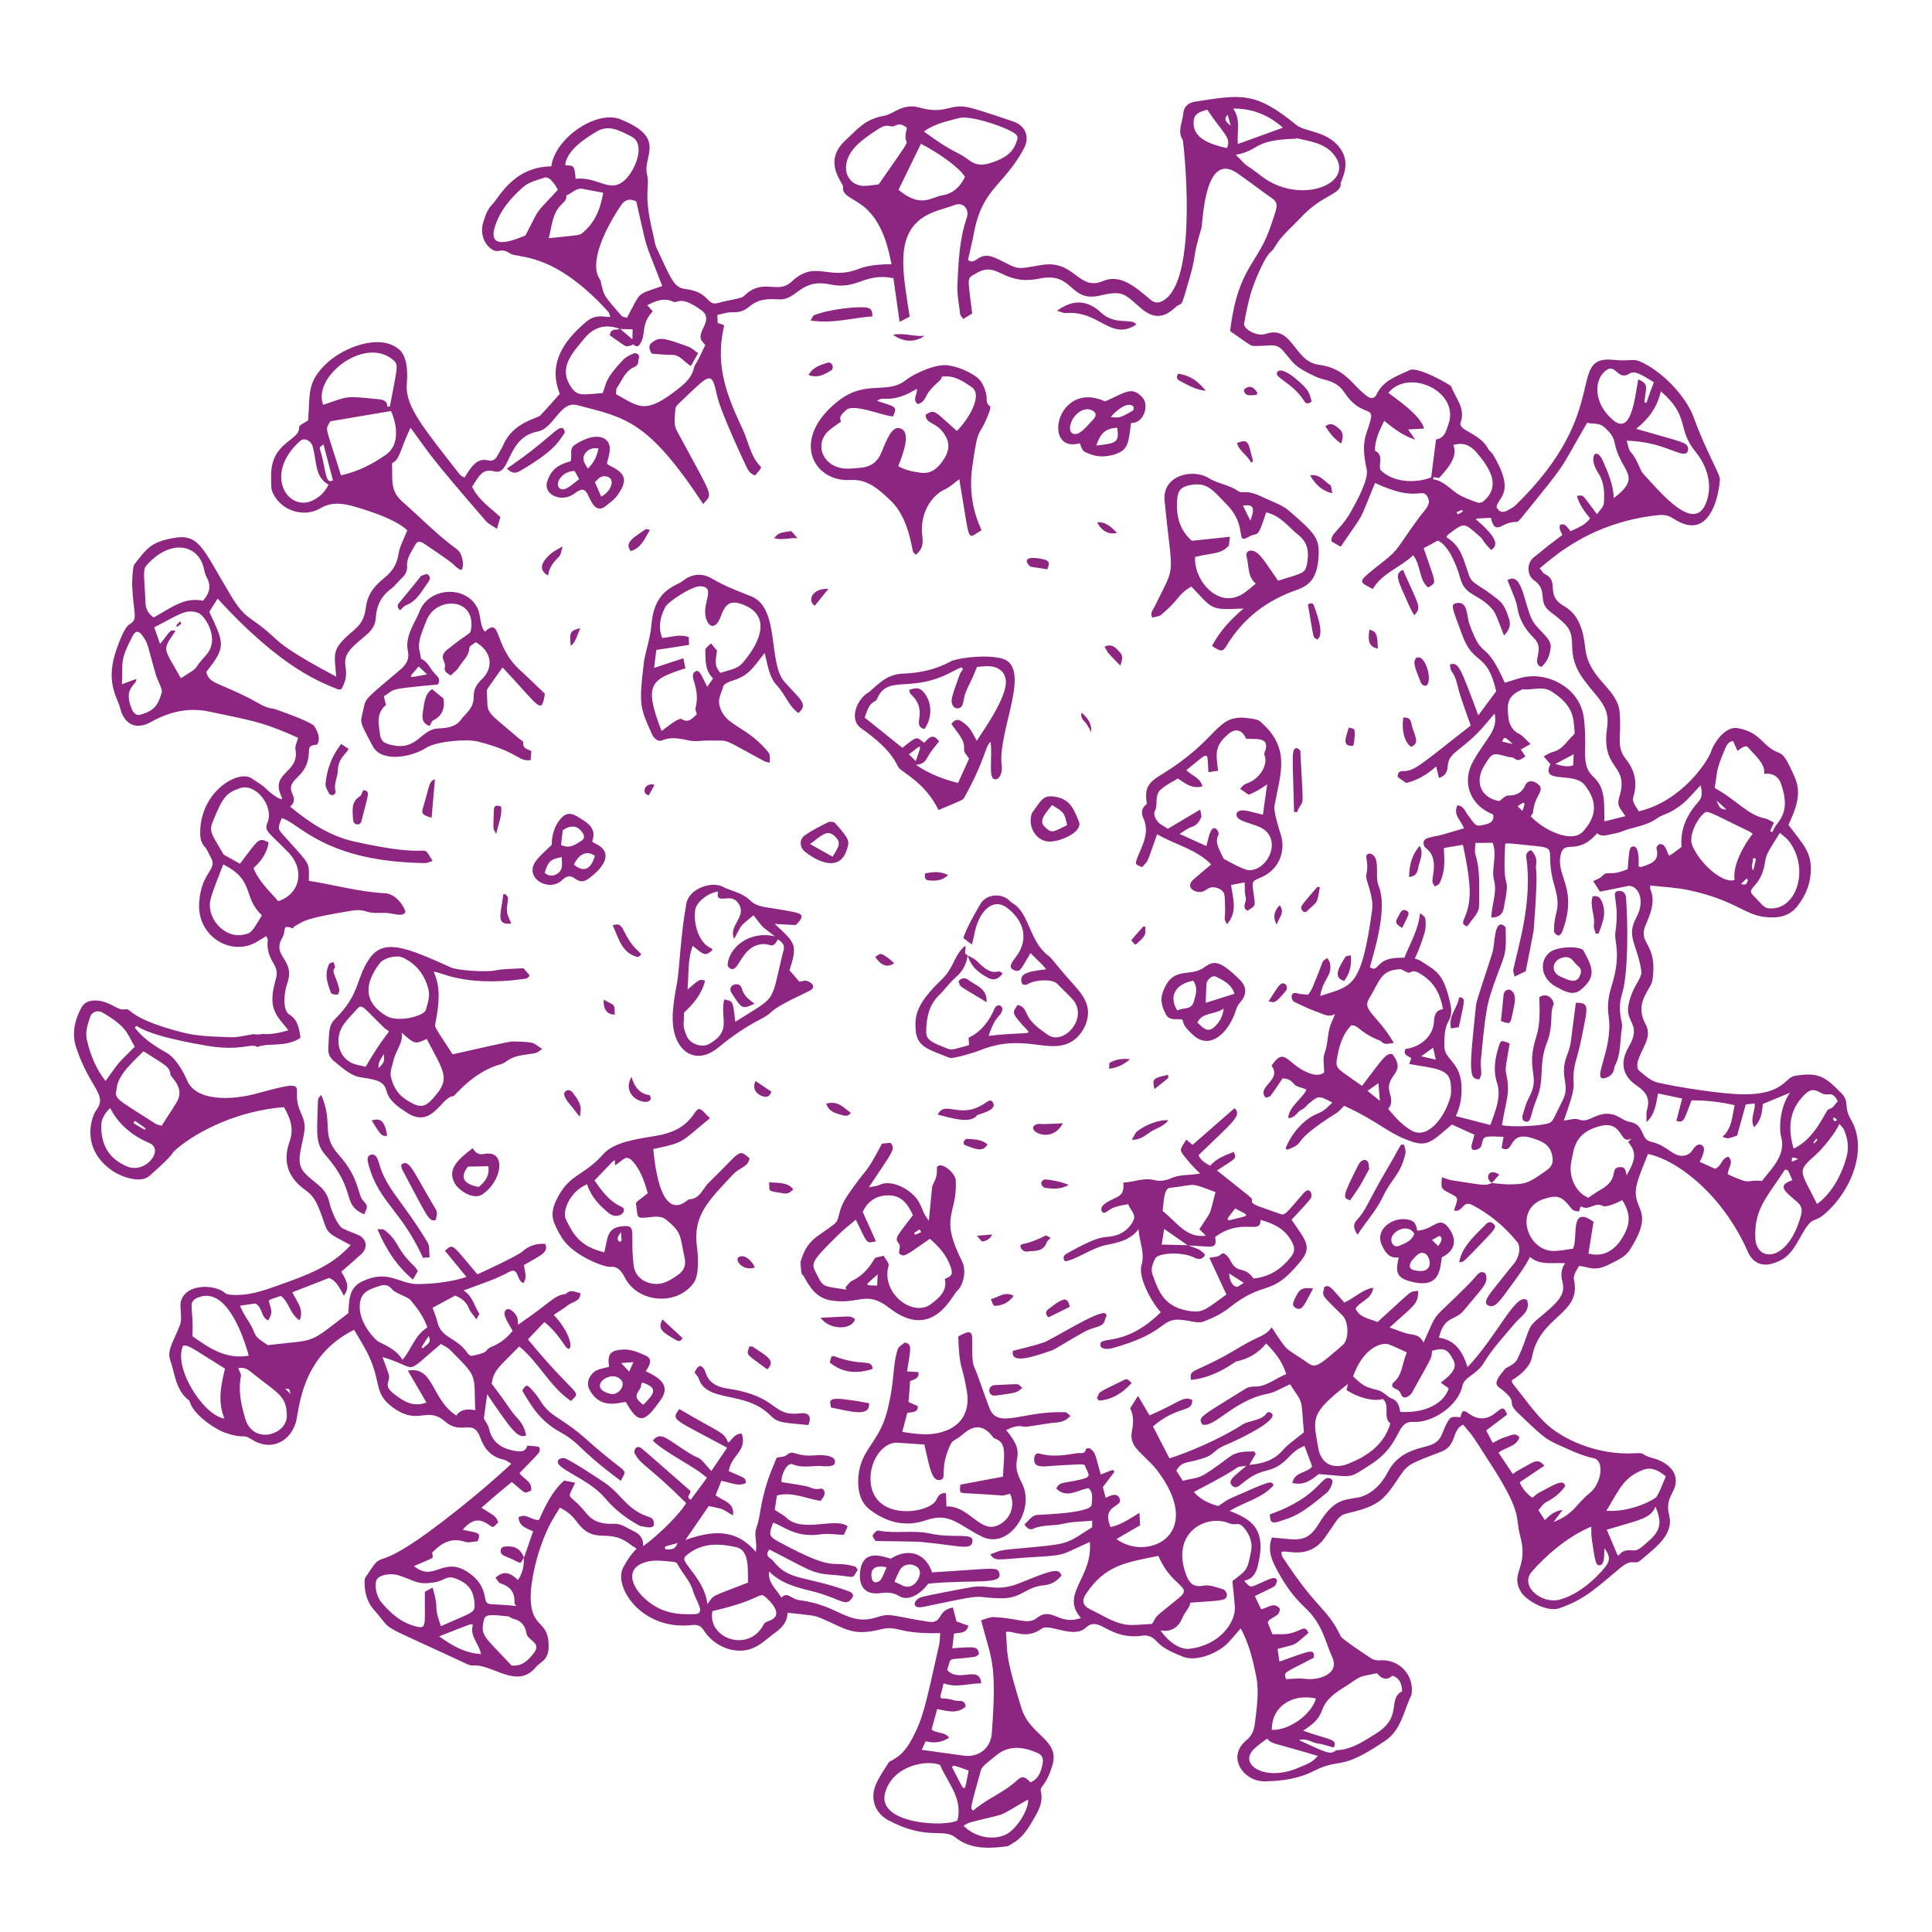 <?xml version="1.0" encoding="utf-8"?>
<!-- Generator: Adobe Illustrator 24.1.2, SVG Export Plug-In . SVG Version: 6.00 Build 0)  -->
<svg version="1.1" id="Layer_1" xmlns="http://www.w3.org/2000/svg" xmlns:xlink="http://www.w3.org/1999/xlink" x="0px" y="0px"
	 viewBox="0 0 600 600" style="enable-background:new 0 0 600 600;" xml:space="preserve">
<style type="text/css">
	.st0{fill:#8D2681;}
</style>
<g>
	<g>
		<path class="st0" d="M574.81,347.66c-2.45-4.18-0.23-5.39-2.98-8.18c-5.06-5.14-7.03-6.62-14.55-5.34
			c-2.88,0.49-3.42,5.82-15.93,5.71c-6.51-0.06-20.41-2.19-26.7-3.7c-2.08-0.5-3.94-2.26-5.68-3.71c-0.53-0.45-0.59-1.87-0.36-2.71
			c1.21-4.4,4.7-7.44,2.41-11.73c-3.63-6.78,1.72-10.67,2.15-13.53c1.68-11.2-3.98-11.17-2.45-16.22c0.71-2.33,3.85-7.36,1.86-11.95
			c-0.13-0.31-0.06-0.7-0.09-1.3c4.06,0.46,7.98,0.61,11.76,1.41c14.14,2.97,17.4,7.54,23.49,8.32c3.97,0.51,7.69,0.1,10.31-3.14
			c2.39-2.95,3.97-6.38,4.27-10.33c0.49-6.46-2.16-8.81-6.9-15.08c2.17-4.78,4.26-9.48,1.99-14.71c-2.62-6.02-3.55-7.15-4.91-7.67
			c-5.48-2.07-5.28-6.19-12.75-7.67c-3.78-0.75-7.35,4.27-8.36,7.26c-1.02,3.01-8.99,15.36-22.44,18.58
			c-1.75-2.66-2.06-3.24-1.64-4.68c1.24-4.25,0.39-8.02-2.31-11.46c-3.26-4.16-1.35-6.54-2-14.57c-0.63-7.67-9.63-10.08-10.7-20.1
			c-0.56-5.23-1.93-10.29-6.5-12.89c-6.32-3.59-1.08-7.61-6.14-10.05c-0.52-0.25-0.83-0.95-1.49-1.74
			c3.94-3.11,15.24-14.03,36.26-16.45c4.62-0.53,4.47,1.15,8.32,2.59c7.35,2.75,10.72-5.77,11.39-13.66
			c0.14-1.62-4.18-8.4-8.18-19.42c-2.01-5.54-8.28-13.01-15.47-16.74c-3.6-1.87-3.39-0.43-9.32-1.04
			c-15.07-1.53-0.07,15.52-30.45,45.1c-0.74,0.72-1.74,1.22-2.67,1.72c-1.49,0.81-2.58,0.32-3.29-1.07
			c0.35-3.17,6.14-4.19-1.09-16.36c-0.38-0.65-1.15-1.08-1.49-1.74c-2.61-5.01-9.48-5.63-8.56-8.22c1.58-4.42-1.6-7.53-2.92-11.15
			c-0.2-0.54-10.39-6.3-12.9-5.11c-3.91,1.86-8.23,3.15-10.29,7.55c-0.55,1.18-1.58,1.48-2.66,0.74c-4.96-3.41-6.72-8.85-15.4-9.96
			c-7.53-0.97-8.07-12.44-16.35-9.58c-2.71,0.94-7.07-1.46-6.73-3.27c0.56-3.04,1.16-6.08,1.99-9.05C389,89,392.47,79.87,394.89,78
			c0.44-0.34,0.76-0.88,1.05-1.38c2.08-3.57,5.32-6.11,8.06-9.08c6.66-7.21,12.61-7.04,12.38-10.65c-0.04-0.61,3.06-5.42,0.36-9.98
			c-3.78-6.38-11.32-5.78-14.15-8.1c-12.66-10.38-17-9.52-31.51-7.23c-1.89,0.3-3.45,1.46-3.6,3.62c-0.2,2.76-1.97,5.49-0.15,8.32
			c0.16,0.25,4.96,42.01-5.54,49.47c-1.58,1.13-2.95,1.36-4.42,0.13c-4.5-3.75-9.33-8.21-14.8-5.85c-7.62,3.28-8.76-6.59-18.9-5.01
			c-5.67,0.88-6.93,1.58-9.9,0.12c-5.02-2.46-7.12-4.08-10.2-1.99c-0.8,0.54-1.78,1.35-2.94,0.31c0.61-2.76,1.31-5.51,1.83-8.31
			c2.59-13.93,9.11-14.51,15.44-26.09c2.23-4.08,0.22-7.41-3.22-8.57c-4.22-1.43-8.43-2.88-12.71-4.1
			c-7.25-2.07-7.59,2.25-16.57-0.26c-4.96-1.39-8.05,2.09-10.66,2.55c-6.06,1.08-8.05,3.8-12.28,7.76
			c-7.2,6.74-0.42,13.19-0.63,14.42c-0.44,2.64,3.18,3.46,6.38,6.02c6.39,5.1,7.89,14.46,8.66,17.95c-4.03-0.05-7.79,0.47-10.1,1.4
			c-9.6,3.85-13.51-2.98-20.94,4.01c-4.39,4.13-8.84-1.48-14.85,4.51c-0.78,0.78-5.12,1.23-7.75,2.05
			c-3.98,1.24-2.45-3.35-10.53-4.32c-3.47-0.42-4.4-3.38-8.8-12.73c-0.52-1.1-0.7-2.79-1.17-4.71c-3.03-12.38-0.82-14.22-1.79-18.15
			c-1.39-5.65,6.28-11.24-8.23-17.08c-7.46-3.01-20.4,5.88-21.49,14.61c-11.77,0.14-16.15,9.6-18.35,11.83
			c-1.53,1.56-2.11,3.46-2.74,5.37c-1.77,5.37,2.39,9.66,4.71,9.07c1.28-0.33,2.37-0.07,3.52,0.76c2.32,1.68,13.17-0.97,30.53,18.11
			c0.32,0.35,0.4,0.93,0.68,1.62c-2.15,0.04-4.55-0.96-7.46,1.47c-7.46,6.23-11.9,13.33-8.25,22.41c-2,2.25-3.96,4.51-6.01,6.69
			c-0.9,0.95-8.5,2.19-11.44,8.98c-0.54,1.24-1.3,2.38-1.94,3.58c-0.62,1.17-1.55,1.76-2.86,1.42c-3.59-0.92-5.43,2.27-7.35,5.36
			c-0.69-0.44-1.19-0.61-1.46-0.96c-11-14.12-16.8-20.91-16.49-27.66c0.06-1.43,0.91-8.4-2.34-11.18
			c-6.09-5.2-17.28-0.47-22.09,3.91c-6.56,5.98-5.57,9.32-6.17,18.08c-1.22,0.87-2.86,1.56-2.81,2.09c0.4,4.39-9.17,4.45-8.68,15.86
			c0.06,1.53-0.15,3.25,0.47,4.55c2.86,6.04,10.04,7.66,14.82,4.83c3.36-1.99,6.52-1.57,9.75-0.75c0.11,0.03,13.01,3.39,17.22,7.6
			c-1.01,2.62-2.33,4.89-2.7,7.3c-0.49,3.23-1.93,5.46-4.43,7.48c-9.06,7.34-2.82,10.58-9.57,16.34c-6.87,5.86-6,6.62-5.36,14.31
			c-5.03-2.69-14.6-7.76-18.77-11.69c-8.07-7.6-9.08-5.38-14.03-13.62c-8.89-14.8-9.71-19.35-18.18-17.66
			c-6.45,1.29-7.65,2.86-11.76,8.18c-0.46,0.6-0.67,5.46-0.64,6.24c0.35,9.08,2.02,10.63-0.79,12.28c-1.62,0.95-3.23,5.49-3.9,7.33
			c-3.88,10.67,0.11,15.27,0.99,18.79c1.3,5.18,5.07,6.77,9.61,4.21c5.66-3.18,11.69-4.59,18.17-3.17
			c11.54,2.52,15.66,2.75,27.45,8.11c-0.34,1.38-1,2.56-0.81,3.57c1.38,7.58-8.09,6.98-4.3,14.79c0.98,2.02-3.13-0.84-4.83-2.54
			c-1.28-1.28-2.96-2.17-4.47-3.22c-3.92-2.73-15.25,3.55-15.95,15.7c-0.12,2.05-0.09,3.98,1.46,5.65c0.77,0.82,1.12,2.02,1.71,3.02
			c2.5,4.18-2.9,4.28-3.53,14.34c-0.67,10.56,10.37,17.04,18.43,11.73c0.75-0.5,1.55-0.93,2.41-1.44c0.28,0.63,0.52,0.9,0.49,1.14
			c-0.38,2.63,0.33,4.96,1.7,7.2c2.2,3.58,0.4,4.6-0.18,9.53c-0.68,5.77,2.16,7.83,4.86,11.36c-2.93,0.86-5.48,1.36-8.1,1.14
			c-0.98,0.25-2.02,0.18-3.05,0.04c0,0.03,0.01,0.06,0.01,0.09c-2.39,0.34-4.58,0.98-6.75,0.89c-5.04-0.23-10.11-0.22-15.08-1.51
			c-16.68-4.31-15.83-7.56-17.62-7.18c-2.41,0.52-3.84-1.83-7.78-2.57c-2.34-0.44-4.75-0.1-5.93,2.08
			c-2.07,3.84-3.02,8.14-1.61,12.36c4.35,13.01,10,14.57,6.11,19.66c-0.93,1.23-5.11,11.03,4.58,18.24
			c3.18,2.37,9.31,4.4,12.01,2.03c8.72-7.65,6.28-6.52,8.39-8.33c6.9-5.89,19.49-12,33.44-13.07c1.98,3.39,3.2,6.66,1.74,10.74
			c-2.11,5.92-0.64,11,4.67,14.82c3.27,2.36,4.01,4.25,6.27,10.85c1.09,3.18,2.33,3.33,8.04,6.43c-6.03,6.73-13.82,9.44-23.25,12.78
			c-4.3,1.52-8.64,2.94-13.3,2.69c-0.84-0.05-1.91-0.09-2.46-0.59c-2.98-2.7-12.31-3.16-13.76,2.78c-0.36,1.48,0.52,5.14-0.19,7.03
			c-1.74,4.65-4.17,7.88-3.11,10.9c1.55,4.38,1.67,9.46,5.85,12.63c0.21,0.16,0.29,0.5,0.38,0.78c1.17,3.6,7.48,8.16,11.13,9.37
			c6.12,2.03,4.85,0.02,8.03,2.01c6.46,4.03,12.19,0.09,13.69-5.45c1.11-4.1,1.53-20.45,18.08-28.63c1.66,2.94,3.44,5.62,4.74,8.51
			c3.7,8.23,1.43,11.34,7.25,15.59c8.07,5.89,10.4-0.59,16.22,4.37c5.3,4.51,8.73-1.21,10.97,5.06c1.27,3.54,3.45,5.99,7.27,6.79
			c0.69,0.14,1.29,0.68,2.37,1.27c-5.12,4.85-11.05,9.82-16.47,14.14c-28.56,22.78-21.9,10.57-28.2,20.23
			c-0.36,0.55-0.9,1.15-0.91,1.74c-0.09,3.37,0.52,6.57,2.86,9.21c6.74,7.59-0.53,3.13,28.57,16.73c0.69,0.32,1.5,0.69,2.21,0.63
			c6.2-0.55,13.74,7.7,19.69,0.36c1.15-1.41,3.67-1.95,3.82-5.79c0.33-8.92-5.36-5.7-5.57-15.36c-0.1-4.65,1.59-13.94,5.64-22.36
			c0.95-1.98,2.2-3.81,3.41-5.87c2.22,1.07,3.8,2.39,5.09,4.15c5.84,7.97,9.55,1.73,16.69,7.19c3.44,2.64,2.15-0.68-2.13,7.3
			c-3.07,5.72,5.54,19.54,21.31,17.82c1.69-0.18,2.77,0.12,3.67,1.53c3.2,5.08,9.3,7.4,14.16,6.03c3.3-0.93,5.56-3.4,8.22-5.31
			c2.17-1.55,3.67-3.36,3.72-6.08c7.08,0.78,8.11,0.75,10.14,1.59c7.83,3.25,9.81,5.76,18.49,3.63c6.01-1.48,4.95,1.43,18.77,1.1
			c-0.11,1.33-0.08,2.51-0.33,3.62c-4.31,19.35-5.03,22.7-8.22,28.85c-3.56,6.88-6.83,6.72-7.49,7.78c-1.38,2.2-2.89,4.35-3.92,6.72
			c-1.97,4.55-0.15,9.01,3.83,11.14c11.93,6.37,17.11,2.4,20.73,5.28c4.83,3.83,10.46,3.54,16.12,2.83
			c0.54-0.07,1.03-0.52,1.54-0.79c2.87-1.53,4.69-4.15,6.23-6.78c1.67-2.86,3.67-5.82,2.76-9.54c-0.38-1.56,1.68-1.59,3.6-8.06
			c2.38-8.04-6.93-9.08-9.61-17.72c-5.29-17.02-4.23-16.93-4.82-23.68c2.1-0.63,6.14,2.59,11.17-1.07
			c2.26-1.64,9.85,3.25,13.59-0.23c4.39-4.08,6.95,3.99,17.76,2.43c1.65-0.24,3.12,0.5,4.16,1.67c2.23,2.5,5.25,3.59,8.18,4.84
			c4.26,1.82,11.49-1.17,14.61-4.8c1.1-1.28,2.22-2.56,3.44-3.96c2.59,4.8,3.77,9.78,4.79,14.79c1,4.91,0.19,9.85-0.39,14.74
			c-0.23,1.9-0.83,3.74-2.5,5.09c-6.57,5.31-0.94,13.01,5.56,12.89c5.24-0.1,10.36-0.74,15.19-3.2c8.65-4.41,7.72,0.44,22.22-9.4
			c5.05-3.43,5.76-9.37,8.18-14.32c0.04-0.08,0.01-0.19,0.02-0.29c0.82-5.91-3.95-10.86-9.92-10.38c-0.81,0.07-1.81-0.08-2.47-0.51
			c-0.34-0.22-9.12-5.95-9.59-6.91c-4.36-9.13-7.11-7.81-18.15-24.74c-0.27-0.41-0.21-1.03-0.28-1.46
			c1.41-0.89,8.35,2.65,13.42-4.41c4.15-5.77,4.03-6.95,7.35-7.71c10.04-2.28,11.3-4.5,16.21-11.79c2.27-3.37,3.3-3.7,12.49-7.2
			c5.25-2,3.19-6.7,6.94-8.46c3.31,4.05,1.43,1.08,9.02,12.94c9.53,14.88,7.12,15.86,8.67,21.47c2.78,10.07-3.12,11.38,0.12,17.29
			c1.64,2.98,8.34,6.61,12.02,5.34c7.9-2.72,11.39-6.21,18.99-12.56c3.88-3.24,4.28-0.64,6.29-2.35c4.79-4.09,10.42-8.01,8.86-14.11
			c-1.13-4.41,1.07-6.42,1.76-8.59c1.53-4.78-2.58-7.97-7.05-9.1c-3.38-0.85-1.96-1.66-5.05-1.46c-12.36,0.82-23.35-4.73-28.18-9.47
			c-3.77-3.7-6.81-8.16-10.15-12.3c-0.16-0.19-0.11-0.55-0.17-0.9c2.7-1.6,5.68-4.13,6.27-7.23c2.47-13.01,15.51-13.08,13-24.1
			c-0.31-1.35,1.4-3.79,1.62-4.16c2.95,0.22,4.66,1.9,9.22-0.42c2.41-1.23,5.06-2.23,6.58-4.64c8.43-13.36-0.31-11.91,2.3-20.93
			c0.85-2.94,2.13-5.76,3.29-8.78c9.19,1.91,23.26,12.71,31.05,30.45c1.38,3.16,4.11,4.52,7.34,3.65c5.35-1.44,6.78-4.49,9.56-9.35
			c3.26-5.71,3.46-3.18,6.73-5.96C574.94,370,580.21,356.86,574.81,347.66z M540.66,274.51c0.77-0.72,1.29-1.19,1.86-1.72
			c0.16,0.34,0.33,0.52,0.29,0.64C542.55,274.23,542.33,275.13,540.66,274.51z M555.49,261.12c6.76,8.66,2.39,22.05-6.39,20.94
			c-1.25-0.16-1.95-1.21-4.72-4.09c-2.29-2.38,2.59-2.25,3.75-10.14c0.41-2.79,1.12-3.49,4.62-9.17
			C553.83,259.62,554.81,260.25,555.49,261.12z M544.34,266.54c1.3,0.17,1.15-0.56,0.16,3.82
			C543.47,268.95,544.65,267.84,544.34,266.54z M535.64,232.78c0.53-1.26,1.1-2.52,2.59-2.63c0.45,1.01,0.88,1.94,1.37,3.04
			c0.82-0.56,2.45-2.05,3.24-1.11c1.67,1.97,3.75,3.63,4.8,6.07c0.28,0.65,0.21,1.45,0.3,2.19c2.36-0.37,4.37,0.73,5.14,2.99
			c1.42,4.13,2.15,8.25-0.87,12.11c-2.42,3.09-1.26,3.35-2.48,2.65c0.34-0.76,0.69-1.52,1.19-2.62c-0.96-0.47-1.82-1.1-2.76-1.3
			c-5.55-1.12-8.59-5.58-15.66-9.46C533.41,239.72,532.67,239.8,535.64,232.78z M536.1,251.37c-2.31,0.17-2.44-1.71-3.04-2.82
			C534.01,249.43,534.96,250.31,536.1,251.37z M543.13,258.16c0.42,0.2,0.79,0.49,1.19,0.75c-4,5.26-6.15,10.67-5.63,14.32
			c-3.04,1.41-10.38-4.3-13.12-10.61c-1.16-2.66,0.92-7.4,3.24-9.71C530.29,251.43,529.68,251.66,543.13,258.16z M526.56,140.31
			c3.63,4.44,5.48,10.37,3.23,15.98c-3.7,9.22-13.74-2.93-19.52-9.21c-0.96-1.04-1.89-4.71-3.84-6.7c-0.72-0.73-0.78-2.12-1.24-3.52
			c11.3,0.32,16.42,5.06,18.55,3.85c0.48-0.27,1.21-2.23-0.87-3.13c-1.71-0.74-3.04-1.07-14.74-4.4c3.8-3.06,6.52-6.59,7.66-11.64
			C524.94,129.35,520.67,133.1,526.56,140.31z M498.67,115.09c3.16-2.5,3.68,3.4,7.46,0.9c1.74-1.15,4.56,1.01,7.49,2.71
			c-1.48,3.97-0.92,2.39-2.31,6.39c-0.75-0.11-0.73,0.5-0.12-4.05c0.22-1.63-0.58-2.49-2.41-3.21c-1.1,5.68-2.08,17.41-7.76,12.68
			C494.85,125.38,494.91,118.05,498.67,115.09z M451.33,138.22c3.06-1.01,5.41,0.12,7.35,2.43c4.45,5.31,7.33,10.45,2.01,15.03
			c-0.42,0.36-1.31,0.58-1.81,0.4c-2.07-0.76-4.21-1.46-6.06-2.62c-2.55-1.6-4.47-4.18-7.81-4.62c0.33-0.84-0.07-0.73,1.91-0.38
			C449.54,145.52,452.92,141.84,451.33,138.22z M452.7,159.75c-0.41-0.85-0.66-0.53,1.35-1.4
			C454.36,158.97,454.62,158.66,452.7,159.75z M429.88,130.69c2.96,2.39,5.85,4.66,9.62,5.83c-0.72-1.03-1.44-2.07-2.19-3.16
			c1.56-0.08,3.06-0.16,4.92-0.26c-0.74-3.96-9.08-9.55-11.06-11.1c6.37-7.78,22.29-0.42,18.65,9.78c-0.76,2.13-1.21,4.32-3.84,4.69
			c-0.51,3.98-1,7.79-1.52,11.8c-4.76,1.89-11.92,1.65-15.77-2.37c-0.62-1.96,1.13-4.58-1.67-5.91
			C426.93,136.63,428.38,133.8,429.88,130.69z M402.85,42.96c4.1,0.99,8.46,1.42,11.38,5.04c7.19,8.9-10.44,16.03-22.5,6.68
			c-6.37-4.94-2.91-1.48-7.94-6.61c7.63-1.38,5.17-4.64,18.51-4.98C402.48,43.08,402.69,42.92,402.85,42.96z M398.42,39.65
			c-4.63,1.68-9.1,3.3-13.97,5.07c-0.43-3.75,1.04-7.39-1.46-11.01C389.36,33.71,394.13,35.89,398.42,39.65z M381.26,35.6
			c0.26,0.93,0.51,1.87,0.95,3.43C380.7,37.84,379.92,37.09,381.26,35.6z M370.71,37.52c0.24-2.42,2.21-2.86,4.22-3.46
			c4.76,7.25,7.7,8.75,6.07,11.94C375.72,44.78,370.17,42.93,370.71,37.52z M297.79,36.68c3.38-0.92,13.08,2.3,16.39,4.18
			c2.12,1.21,2.18,1.63,1.22,3.94c-1.29,3.08-3.86,4.41-6.76,5.47c-2.71,0.99-5.1,1.46-7.76-0.57c-4.03-3.07-4.06-1.62-13.95-8.85
			C290.41,38.3,294.18,37.66,297.79,36.68z M286.01,44.66c6.43,3.36,11.97,7.53,13.68,10.26c-1.46,2.98-3.54,5.17-7.07,5.74
			c-3.46,0.56-6.6,4.12-13.58-1.71C281.41,54.1,283.71,49.39,286.01,44.66z M272.88,57.27c-1.41,0.15-2.94,0.43-4.48,0.46
			c-3.49,0.06-5.98-2.78-5.64-6.26c0.49-5.03,5.15-8.21,9.73-11.22c3.78-2.49,3.48-0.22,5.64-1.29c1.34-0.66,2.4-0.18,3.53,0.76
			C279.52,48.23,286.4,37.83,272.88,57.27z M185.2,40.91c3.79-2.23,6.71-0.64,10.88,1.48c4.21,2.14,1.7,9.01-0.93,12.3
			c-5.17,6.48-8.98-0.05-16.38,0.85c-0.37-4.35-0.55-4.02-3.23-4.23C175.86,46.92,181.41,43.14,185.2,40.91z M153.65,70.59
			c1.56-5.19,4.98-9.12,8.87-12.54c1.71-1.51,4.29-2.11,6.55-2.88c1.9-0.64,3.74,3.07,4.2,3.76c-7.81,8.47-5.1,4.7-10.1,14.21
			C161.1,73.86,151.24,78.59,153.65,70.59z M180.83,72.37c-0.92,0.74-1.04,0.63-10.4,1.6c0.98-3.92,1.1-7.63,3.88-10.41
			c0.82-0.82,1.78-1.51,1.56-2.88c1.78-0.56,3.01-2.49,5.21-2.01c1.88,0.41,3.79,0.72,6.25,1.17
			C186.47,64.97,184.73,69.22,180.83,72.37z M186.74,88.34c-0.15-0.46-0.06-1.05-0.32-1.4c-3.98-5.31,2.2-17,6.53-23.29
			c1.15-1.67,2.68-2.09,4.65-1.09c3.91,16.89,1.81,10.05,8.07,26.27c-8.19,2.87-6.41,1.41-10.96,9.86
			c-0.69-0.24-1.38-0.26-1.69-0.62C186.57,90.77,187.81,91.66,186.74,88.34z M196.47,102.3c-0.03,0.94-0.05,1.87-0.08,3.1
			c-1.38-1.19-2.56-2.22-3.74-3.24C193.88,102.21,195.11,102.26,196.47,102.3z M181.64,104.94c2.96-3.52,6.6-4.35,10.85-2.81
			c-1.05,0.51-2.87-0.34-3.1,2.03c5.69,3.94,4.63,3.51,6.37,3.2c0.32-0.06,0.76-0.45,0.9-0.35c0.7,0.51,1.4,0.88,1.99,0.01
			c2.29-3.35,0.09-6.01,4.07-10.35c-0.6-0.66-1.13-1.25-1.72-1.9c2.59-1.24,5.11-2.45,8.03-1.08c1.52,0.72,2.06-2.27,8.93,2.77
			c2.76,2.02,0.49,5.06,0.05,6.27c-0.78,2.13-0.67,2.56,1.02,4.4c-3.2,7.04-3.18,5.73-3.52,7.15c-0.65,2.76-2.48,4.57-4.54,6.2
			c-10.64,8.44-12.29,5.98-19.67,1.92c0.09-0.7-0.03-1.49,0.3-1.97c1.62-2.35,2.59-5.31,5.51-6.51c1.41-0.58,0.99-1.94,1.35-2.88
			c0.27-0.7-0.72-1.67-1.74-1.25c-1.14,0.47-2.34,1.06-3.17,1.93c-5.64,5.93-5.14,7.05-6.36,10.35c-6.57,0.43-7.98,1.29-10.25-2.53
			C173.67,114.02,177.62,109.73,181.64,104.94z M121.81,111.55c2.2,1.74,1.63,1.95-0.72,14.66c-0.26,0.03-0.53,0.07-0.79,0.1
			c-0.04-1.82-1.23-2.16-2.57-2.3c-11.2-1.18-9.31-0.91-17.36,1.69C96.93,117.2,112.9,104.49,121.81,111.55z M97.15,155.4
			c-7.7,3.77-15.55-8.12-3.91-18.48c1.25-1.11,3.41-0.09,3.91,1.86c1.34,5.24,0.62,9.29,4.87,11.73
			C100.84,152.99,99.13,154.44,97.15,155.4z M100.02,141.88c-0.82-3.53-1.27-2.45,0.43-3.89c1.01,3.81,1.98,7.46,2.96,11.17
			C101.31,150.27,101.42,147.89,100.02,141.88z M119.98,141.11c-4.2,2.99-8.74,5.32-14.09,6.52c-5.13-16.53-4.92-13.7-3.31-16.79
			c6.04-1.02,12.37-2.1,18.85-3.19C123.5,132.3,123.98,138.26,119.98,141.11z M45.5,175.59c7.36-8.33,15.87-6.57,17.72,0.6
			c0.26,1.03,0.42,2.13,0.93,3.03c1.53,2.69,0.98,4.98-1.12,7.35c-5.72-1.22-9.65,2.06-15.29,5.19c-1.74-1.2-2.48-2.64-2.56-4.52
			C44.86,179.02,44.23,177.02,45.5,175.59z M50.25,214.99c-1.2,4.2-2.4,5.73-6.73,6.99c-1.18,0.34-2.11-0.58-2.61-1.81
			c-2.59-6.27,1.04-7.19,1.45-8.98c0.12-0.53-0.81-0.06-4.47,1.31c0.3-7.04-0.83-7.06,3.34-15.06c0.82-1.57,1.83-1.61,2.86-0.23
			c2.09,2.83,1.64,3.15,4.25,12.13C48.87,211.2,50.51,214.06,50.25,214.99z M56.18,210.63c-5.58-9.94-5.92-8.36-1.65-14.7
			c-1.9-0.55-1.57,0.14-4.83,4.05c-0.56-1.62-1.11-3.19-1.79-5.16c8.02-4.11,9.77-5.81,13.68-4.48c1.78,0.6,7.06,7.98,2.39,13.12
			C59.04,208.9,62.84,206.43,56.18,210.63z M75.04,290.36c-5.73,0.78-11.21-5.6-9.57-11.37c1-3.51,2.49-6.87,3.85-10.52
			c10.01,4.94,5.86,10.04,12.04,15.79C78.22,289.21,78.37,289.91,75.04,290.36z M78.73,269.57c2.39-2.08,4.17-4.64,4.7-7.92
			c-3.3-1.82-3.2-0.78-8.91,6.59c-1.71-0.96-3.35-1.88-5.06-2.84c-3.41-5.97-4.69-6.96-3.46-10.02c3.18-7.86,4.13-9.04,8.46-10.59
			c4.95-1.77,10.67,5.63,8.63,10.59c-1.15,2.79,0.16,2.84,6.46,9.33c5.25,5.41,3.63,12.97-3.15,15.16
			C83.69,276.68,80.41,273.84,78.73,269.57z M26.99,322.98c-0.59-2.57,0.28-4.99,1.08-7.36c0.43-1.28,2.25-2.04,3.7-1.2
			c7.87,4.55,7.74,6.72,10.08,10.66c-6.37,6.43-4,3.66-9.07,10.62C29.87,332.08,28.08,327.69,26.99,322.98z M39.39,362.22
			c-5.66-2.45-7.97-6.66-7.95-12.6c0.01-2.08,1.06-3.86,2.76-5.52c2.79,5.41,7.09,8.68,12.27,10.93
			C51.08,357.05,45.21,364.73,39.39,362.22z M41.44,348.8c0.6-0.97-0.14-1.14,3.7,1.57C44.92,351.05,45.61,351.25,41.44,348.8z
			 M54.88,342.28c-1.49,2.46-3.09,4.85-4.68,7.32c-0.81-0.25-1.41-0.31-1.86-0.6c-13.51-8.62-12.64-7.55-12.05-11.39
			c0.61-4.02,5.14-7.99,8.26-11.13c6.63,4.23,8.15,4.71,8.38,7.21C53.01,334.62,57.59,337.79,54.88,342.28z M69.68,440.54
			c-6.61-1.01-15.96-15.93-12.82-22.63c1.79-0.14,1.72,0.08,13.02,7.14C68.69,429.9,67.5,435.19,69.68,440.54z M59.74,414.97
			c0.56-9.19-1.92-10.72,2.17-12.16c7.9-2.79,13.12,10.1,15.34,18.2C70.02,422.28,64.82,418.51,59.74,414.97z M76.13,440.48
			c-1.24-4.32-2.2-8.56-1.31-13.08c0.14-0.71-0.51-1.57-0.84-2.48c1.35-0.35,2.54,0.01,3.68,0.94c8.61,6.98,11.36,7.41,11.42,13.82
			C89.12,445.68,78.52,448.83,76.13,440.48z M88.58,431.27c1.33,0.01,1.33,0.01,1.61,1.62C89.36,432.05,89,431.68,88.58,431.27z
			 M111.71,405.81c0.06-4.3,2.34-5.21,6.17-6.45c1.5-0.48,2.75-0.39,3.86,1.01c1.06,1.34,4.83,2.28,5.79,3.43
			c2.07,2.5,4.08,5.11,5.19,8.45c-3.97,2.44-4.92,6.86-7.72,10.05c-1.71-2.88-4.53-4.18-7.32-5.56
			C116.37,416.11,111.64,410.91,111.71,405.81z M133.12,414.94c1.12,2.33-0.9,2.65-1.73,3.77
			C130.73,418.3,130.56,418.93,133.12,414.94z M141.72,439.62c-7.88-5.09-6.91-15.49-15.06-13.96c2,3.42,3.85,6.6,5.77,9.9
			c-4.08,1.56-7.03-0.36-9.8-2.45c-4.14-3.12-1.06-3.79-1.97-6.51c-0.52-1.54-1.1-3.06-1.87-5.16c11.72,3.46,6.01,6.17,18.14-4.07
			c1,0.64,2.09,1.1,2.87,1.88c8.74,8.76,7.35,7.23,7.78,18.72C144.73,437.34,142.75,437.94,141.72,439.62z M129.6,505.21
			c-4.78-1.11-8.27-4.05-11.25-7.73c-1.6-1.98-2.21-5.65-1.24-7.08c0.91-1.34,4.27-1.96,6.8-1.13c5.13,1.68,5.58,2.95,10.77,2.18
			c4.14-0.61,3.87-2.99,8.7-0.36c3.08,1.67,3.92,4.33,4.02,7.5c0.07,2.37-1.28,2.31-10.47,6.44c-2.65-7.56-0.22-3.84-2.57-11.99
			c-1,0.54-1.7,0.92-2.41,1.3C131.85,504.43,132.54,505.89,129.6,505.21z M136.38,508.18c11.01-4.28,9.6-3.92,10.49-3.53
			c-1.11,3.43,1.87,5.67,2.52,9.04C144.3,513.35,140.5,511.11,136.38,508.18z M165.84,513.3c-1.73,2.26-3.68,4.29-6.97,3.94
			c-8.44-9.09-9.88-9.22-8.53-14.37c0.42-1.6,2.22-1.43,7.39-0.9c0.54,0.05,1.02,0.59,1.57,0.72c2.47,0.56,3.78,2.03,4.19,4.56
			C163.85,509.49,168.3,510.1,165.84,513.3z M215.72,501.29c-3.58,0.09-7.16,0.04-10.9-1.71c-6.93-3.39-11.86-11.11-5.62-13.97
			c3.37-1.54,6.83-0.81,10.27-0.52c0.33,0.03,0.76,0.32,0.91,0.61c1.47,2.91,3.98,5.21,4.87,8.48
			C216.01,497,219.46,501.2,215.72,501.29z M210.44,479.21c-0.83,1.84-1.27,2.03-3.74,1.96
			C206.36,480.07,205.71,480.55,210.44,479.21z M219.68,498.21c-0.53-4.94-3.42-8.4-6.09-11.99c-1.62-2.17-1.46-2.54,0.76-4.08
			c4.47-3.1,9.34-2.71,14.24-1.67c4.19,0.89,3.62,6.74,3.7,11.02C220.4,496.15,221.93,495.04,219.68,498.21z M238.95,503.32
			c-0.65,0.23-1.5,0.56-1.76,1.09c-4.5,9.06-17.64,4.5-15.94-4.08c15.56-3.54,14.38-6.19,16.53-4.3
			C240.74,498.61,242.85,501.93,238.95,503.32z M297.37,565.29c-3.16,2.2-25.37,1.38-22.46-8.63c2.52-8.66,13.3-10.18,17.04-8.53
			C294.21,553.6,299.05,558.33,297.37,565.29z M295.65,548.78c0.78-0.66-0.12-0.74,5.19,1.08
			C299.24,557.26,300.2,557.45,295.65,548.78z M312.56,569.64c-3.95,2.02-9.79,1.03-13.34-2.67c0.88-0.43,1.48-0.85,2.14-1.02
			c12.68-3.33,7.04-0.88,17.9-7.09C319.71,561.5,315.9,567.93,312.56,569.64z M322.02,544.3c1.42,0.59,2.11,1.63,1.81,3.21
			c-0.48,2.51-1.15,4.9-3.8,6.01c-1.82-1.89-2.57-2.12-4.29-0.53c-4.07,3.79-8.73,5.25-13.54,9.32c-0.78-0.97-1.23,0.6,2.41-12.48
			c0.38-1.36,1.91-2.31,4.67-4.61C313.3,541.87,317.62,542.47,322.02,544.3z M357.79,504.31c-7.53,0.41-8.47,1.3-16.92-3.36
			c-2.43-1.34-6.11-2.15-3.58-5.99c5.98-9.05,12.81-9.78,22.46-11.77c4.15,9.85,10.97,9.34,6.37,13.07
			C357.36,503.37,359.7,501.28,357.79,504.31z M382.73,491.03c0.24,2.43,0.55,5.11,0.76,7.81c0.38,4.96-4.7,12.16-14.16,13.21
			c-2.83,0.31-6.44-2.08-8.91-5.73c3.46,0.72,5.7-1.26,6.7-3.72c0.77-1.88,2.32-3.22,2.56-4.88c9.32-0.7,11.22-0.45,11.35-2.35
			c0.04-0.59-0.59-1.63-1.12-1.78c-2.03-0.58-4.26-1.54-6.18-1.15c-3.13,0.63-4.45-0.94-5.3-3.19
			c-5.08-13.43,6.31-19.05,13.16-16.23c2.55,1.05,2.98-0.99,5.26,2.11c1.38,1.88,2.13,4.18,1.73,6.32
			C387.4,487.75,387.35,487.45,382.73,491.03z M403.29,548.96c-10.13,4.48-18.73-0.8-14-5.65c1.2-1.23,2.69-2.17,4.18-3.35
			c1.85,1.87,1.38,1.01,15.75,5.35C407.48,547.57,405.22,548.1,403.29,548.96z M394.96,537.22c0-7.51,6.59-11.31,13.73-9.74
			C407.26,532.51,400.24,537.49,394.96,537.22z M419.73,522.49c3.17-2.2,2.8-1.77,7.89-2.86c1.37,1.66,2.98,2.44,4.82,0.75
			c2.31,0.83,2.88,2.58,3.01,4.83c-4.79,2.64,0.45,7.89-8.28,13.27c-3.75,2.31-7.46,4.93-12.16,5.06c-1.92,1.6-3.16,0.71-11.6-3.13
			c2.46-0.72,3.96,0.78,5.7,1.01c1.68,0.22,3.31,0.82,5.07,1.28c1.56-2.73-1.77-2.37-9.47-5.23c1.2-0.88,4.53-2.56,5.84-6.26
			C412.14,526.69,416.23,524.92,419.73,522.49z M512.19,478.41c-2.95,2.64-3.62,3.25-5.31,3.08c-6.69-0.68-1.99,7-7.89-6.42
			c10.88-3.22,13.56-3.54,15.13-7.16C516.2,472.77,515.72,475.25,512.19,478.41z M510.34,456.46c2.51-0.94,4.71,0.14,7,2.05
			c-0.91,2.06-1.66,4.35-2.9,6.34c-0.47,0.76-7.91,4.89-15.56,4.33C503,462.3,504.39,458.68,510.34,456.46z M498.25,480.84
			c1.72,2.29,1.81,3.52,0.6,5.35c-0.58,0.88-6.8,8.57-14.48,10.59c-5.59,1.47-12.48-4.19-8.69-8.63
			c4.02-4.72,11.21-11.06,18.51-14.04c0.03,1.22-0.05,2.42,0.12,3.6c1.05,7.27,1.27,8.92,2.86,8.29
			C498.35,485.53,498.17,482.64,498.25,480.84z M503.53,384.86c-2.67,4.11-6.3,5.53-10.22,4.42c0.52-3.27,1.05-6.57,1.58-9.86
			c-7.52-5.34-4.71,4.73-6.36,8.36c-1.83,0.24-3.73,0.64-5.64,0.72c-8.55,0.38-12.98-13.01-3.45-16.14
			c3.93-1.29,5.46-0.97,8.03,2.28c1.08,1.36,1.08,1.36,2.88,1.62c0.17-0.54,0.49-1.79,0.76-1.6c2.19,1.53,4.24-1.46,6.55-0.18
			c1.32,0.73,5.41-1.42,6.15-1.76C506.74,377.27,506.23,380.7,503.53,384.86z M505.15,364.99c-0.31-1.33-0.24-2.67-2.12-2.53
			c-3.38,0.25,0.2,3.61-6.05,7.09c-1.25,0.69-2.4,1.55-3.71,2.42c-3.76-1.48-6.22-6.39-5.32-11c0.91-4.69,1.22-8.85,8.14-11.04
			c8.35-2.63,6.58,6.01,10.58,3.59c-0.34,0.39-0.68,0.79-1.01,1.17C508.23,357.87,508.13,359.86,505.15,364.99z M536.58,364.68
			c-0.01-1.96,2.01-3.57,0.23-5.42c-2.23,0.29-2.13,3.02-4.21,3.71c-1.36-0.62-2.93-1.33-4.74-2.16c0.18-0.4,2.21-3.88,0.86-5.02
			c-0.78-0.66-1.77-0.3-2.51,0.57c-0.68,0.81-0.97,1.74-2.31,2.28c-3.85,1.55-5.79-2.95-11.08-4.03c-3.54-0.72-1.88-5.38-6.64-6.18
			c-3.14-0.53-4.98-4.33-11.14-1.54c-1.59,0.72-2.91,1.5-4.86,0.75c-1.18-0.45-2.78,0.18-4.51,0.36c1.24-3.66,3.21-8.72,3.05-11.33
			c-0.37-6.08,1.04-7.03,2.53-14.69c1.83-9.38,2.54-10.55-1.85-10.58c-1.71,12.74-1.37,12.77-2.68,16.13
			c-2.75,7.08,1.21,9.02-1.43,14.21c-3.11,6.11-2.9,6.76-4.81,7.23c-3.07,0.76-10.65,1.11-14.04,0.48
			c1.57-9.29,2.62-9.85,1.25-16.48c-0.24-1.18,0.02-2.16,1.15-8.89c-2.63-1.16-2.78-1.09-3.4,0.94c-1.16,3.75-1.79,7.4-0.49,11.39
			c1.37,4.21-0.6,8.75-2.1,12.97c-3.5-0.9-7.01-1.81-10.74-2.77c1.2-2.41,1.7-4.95,1.79-7.67c0.31-9.57-5.57-9.39-5.36-14.45
			c0.1-2.5-0.01-5.06,1.31-7.33c0.95-1.62,1-3.38,0.64-5.08c-2.11-10.09-4.67-10.56-8.83-13.38c-3.49-2.37-2.56,2.05,0.78-9.09
			c0.4-1.33,0.37-2.85,0.22-4.24c-0.07-0.65-0.87-1.23-1.66-1.75c-0.49,5.08-3.02,9.23-4.85,13.79c-0.74,0.02-1.49,0.03-2.24,0.06
			c-6.84,0.29-5.54,4.72-8.48,2.94c1.02-4.07,5.77-18.06,2.67-25.42c-1.2-2.86,0.72-8.61-2.28-9.79c-0.86-0.34-1.69,0.23-1.5,1.16
			c0.39,1.9,0.43,3.66-0.06,5.6c-0.27,1.05,2.45,6.42,1.87,10.65c-3.43,24.93-6.48,23.42-16.14,26.7c1.05-5.75,3.82-6.09,3.04-10.21
			c-0.11-0.57-0.56-1.07-0.86-1.6c-2.09,1.74-0.35-1.01-4.49,9.02c-0.36,0.87-0.94,1.64-1.38,2.4c-1.28-0.15-2.36-0.13-3.34-0.42
			c-2.51-0.74-2.07,2.12-1,2.65c2.51,1.24,5.08,2.42,7.72,3.35c1.47,0.52,3.01,1.53,4.96,0.4c-0.68,1.69-1.46,3.12-1.8,4.64
			c-0.56,2.52-0.57,5.11-1.5,7.62c-0.59,1.57-0.11,3.54-0.11,5.87c-1.3,1.2-3.36,0.8-5.17,0.04c-6.49-2.72-7.05-8.23-11.17-2.1
			c3.34,4.55-4.68,6.42-1.92,9.81c0.15,0.18,1.34-0.1,1.64-0.5c1.28-1.67,2.41-3.46,3.7-5.37c1.3,0.03,2.43,0.34,3.51,1.7
			c0.74,0.94,2.43,1.13,3.9,1.74c-0.78,2.39-5.6,5.42-5.64,8.89c2.18,0.05,2.77-2.11,4.34-2.7c0.74-0.28,1.24-1.14,1.9-1.69
			c3.2-2.67,3.2-2.67,7.46-0.43c-1.12,1.05-2.42,2.59-4.53,3.4c-3.37,1.3-7.62,4.97-10.01,10.81c0.16,0.15,0.33,0.29,0.49,0.44
			c6.66-2.43-0.13-1.7,15.44-11.47c0.79-0.5,1.38-1.31,2.27-2.18c10.97,4.98,13.69,8.77,21.37,11.23c4.88,1.57,6.6-0.85,12.1-5.41
			c2.29,1.04,4.52,2.05,6.98,3.17c-0.23,0.86-0.49,1.87-0.78,2.88c-0.82,2.89,2.2,1.82,2.78,0.87c0.62-1.01,0.26-2.81,1.76-3.08
			c1.64-0.29,3.38-0.04,5.29-0.02c-0.47,2.54-0.32,1.67-0.6,3.47c4.21,2.13,1.66-5.61,9.62-3.04c2.49,0.81,5.14,1.72,5.97,4.87
			c0.58,2.23,0.38,3.68-1.56,5.06c-5.88,4.19-6.57,4.3-11.28,4.4c-2.39,0.05-5.74-0.46-5.79-0.41c-2.17,0.66-0.31,1.09-12.55-0.88
			c-0.97-0.16-1.9-0.59-2.92-0.91c-0.39,3.32-0.28,3.56,2.01,4.75c3.6,1.86,2.92,1.49,1.72,5.57c2.9,0.7,2.5-3.35,5.72-1.68
			c5.52,2.85,10.12,6.81,14.02,11.6c0.86,1.06,0.95,4.3-1.53,7.07c-0.02,0.03-0.01-0.1-6.14,7.65c-1.23,1.56-3.24,4.14-1.37,4.89
			c2.09,0.84,3.3-1.11,7.54-6.89c4.34-5.93,4.78-7.19,5.35-8.22c3.08,2.73,6.99,1.66,10.92,1.96c-1.34,1.92-1.36,3.83-0.85,5.75
			c1.12,4.23-1.57,6.5-7.65,11.56c-3.73,3.1-2.36,4.03-6.34,12.45c-0.87,1.85-3.36,2.51-3.75,2.97c-4.49,5.18-2.54,5.2-0.57,6.88
			c4.68,3.99,0.75,3.23,4.38,6.74c9.27,8.96,8.81,8.29,15.75,11.42c2.56,1.16,5.12,2.21,7.88,2.78c3.52,0.73,2.38,7.93-1.15,10.75
			c-4.32,3.45-4.81,6.52-11.28,9.06c0.85-1.14,1.69-2.29,2.77-3.74c-2.41,0.3-3.91,1.49-5.48,3.16c-0.66-1.02-1.26-1.94-2.02-3.12
			c0.81-0.86,1.43-1.94,2.37-2.43c2.39-1.25,4.45-2.8,5.99-5.06c-0.71-2.08-2.49-0.97-8.27,2.14c-0.67,0.36-1.22,0.95-1.95,1.53
			c-1.84-1.34-3.21-2.98-3.94-4.82c2.63-1.77,5.13-3.45,7.65-5.14c-1.3-1.63-2.37-1.76-4.25-0.7c-5.6,3.14-3.52,1.86-5.53,3.29
			c-1.66-2.48-2.99-4.47-4.45-6.64c2.17-1.72,5.41-1.78,6.5-4.73c-1.3-1.77-2.86-0.5-4.2-0.17c-1.38,0.34-2.63,1.16-4.1,1.85
			c-0.73-1.38-1.38-2.62-2.03-3.86c2.32-1.76,4.43-3.35,6.51-4.93c-1.06-2.76-1.57-2.13-3.87-0.32c-2.42,1.91-5.16,1.99-7.68,0.24
			c-1.87-1.3-2.41-1.63-2.95,0.92c-3.03-0.31-3.24-0.2-4.61,2.61c-1.49,3.05-1.26,5.28-6.25,6.49c-5.03,1.22-9.19,3.01-11.77,8.05
			c-1.72,3.36-5.09,7.14-9.53,7.83c-4.69,0.73-7.48,0.97-11.85,8.11c-3.83,6.25-6.67,4.87-14.56,4.25
			c-1.49,4.2,0.11,7.35,1.85,10.55c2.2,4.04,4.8,7.81,8.13,10.91c5.87,5.46,6.27,10.16,8.79,15.73c2.33,5.16-4.06,7.26-8.48,6.7
			c-1.89-0.24-3.85,0.03-5.89,0.08c-0.71-2.4-1.04-1.53,8.64-6.66c0.38-3.24-1.72-1.87-10.69,1.23c-0.24-1.61-0.41-2.77-0.58-3.93
			c6.83-1.89,4.34-0.6,9.56-4.93c-0.48-1.5-1.19-1.66-2.45-1.06c-3.76,1.8-5.42,1.35-8.7,1.41c-0.5-1.24-1-2.47-1.49-3.68
			c0.9-1.82,3.82-1.59,3.79-4.25c-1.8-2.27-3.74-0.18-5.83,0.19c-0.6-1.27-1.19-2.53-1.93-4.11c7.12-3.52,6.23-2.6,6.93-4.9
			c-0.78-1.3-1.69-0.69-6.29,1.34c-2.1,0.93-2.1,0.93-3.97-1.2c2.53-0.48,3.64-2.18,4.21-4.47c2.99-11.93-2.17-14.62-8.7-17.21
			c4.73-2.85,10.12-3.93,13.65-7.97c-0.76-1.55-0.87-1.43-13.52,4.13c-1.16,0.51-2.17,1.37-3.67,2.33c-2.55-0.68-5.4-1.85-7.6-4.37
			c18.92-9.74,10.9-7.25,16.36-8.15c-3.64,3.17-6.28,4.66-4.28,6.34c1.97,1.65,3.47-3.11,10.37-4.79c6.83-1.66,6.87-5.89,11.93-7.69
			c0.81,2.15,1.55,4.13,2.36,6.31c-1.27,2.13-5.39,1.53-6.15,5.17c3.88,0.97,6.25-1.25,8.25-2.76c11.22,0.92,9.06,1.51,15.92-2.85
			c10.32-6.56,7.67-13.68,13.5-13.34c5.92,0.34,13.95-5.12,15.14-11.17c0.54-2.74,4.47-3.58,6.54-6.98
			c2.84-4.67,6.52-8.6,10.01-12.72c1.65-1.95,4.63-3.4,3.58-6.9c-3.4-2.79-9.18,10.93-18.51,20.75c-1.54-4.87-3.83-8.4-8.89-9.14
			c1.73-7.01,4.92-5.09,7.65-8.38c6.38-7.68,7.95-8.7,6.73-11.63c-1.8-1.18-2.52,0.75-4.85,3.1c-12.55,12.69-9.31,7.42-14.31,18.42
			c-1.05-2.14-2.52-2.35-4.18-2.61c-2.01-0.31-3.93-1.24-6.37-2.07c7.74-7.06,8.91-7.16,8.86-11.41c-3.21,0.68-0.26-1.46-12.61,9.73
			c-2.63-1.16-5.5-1.29-6.81-4.17c1.44-2.39,5.09-2.86,5.47-6.51c-3.41,0.62-5.7,3.12-8.95,4.63c-4.26-4.7-4.46-5.63-6.2-4.89
			c-0.71,3.06-1.21,2.11,5.63,8.89c1.93,1.91,2.07,7.44,0.12,9.13c-7.45,6.49-8.49,7.27-10.68,5.75
			c-7.88-5.46-5.92-2.84-11.45-11.19c-1.16,1.77-2.88,2.55-4.69,3.37c-3.58,1.64-6.88,3.89-10.36,5.76
			c-9.65,5.18-10.5,3.9-9.99,7.19c7.68-0.7,13.56-5.63,13.99-5.71c3.69-0.75,6.79-2.48,9.35-5.6c2.77,2.78,5.04,5.61,6.22,9.5
			c-3.49,1.41-6.18,4.02-10.05,3.9c-0.84-0.03-1.81,0.16-2.51,0.6c-14.04,8.77-15.05,8.83-13.48,11.17
			c3.64,1.18,9.85-7.57,20.17-9.52c2.39-0.45,4.59-1.9,7.07-2.98c4.32,6.67,3.29,3.56,4.29,14.91c-2.51,2.1-4.85,3.61-6.61,5.62
			c-2.81,3.21-6.39,4.14-10.33,4.5c0.69-1.18,1.38-2.37,1.99-3.41c-0.3-0.46-0.41-0.76-0.51-0.76c-2.65,0.02-5.3-0.05-7.62,1.68
			c-10.43,7.78-8.73,5.94-14.53,7.44c-0.74-1.17-1.4-2.2-2-3.14c0.91-1.8,2.16-2.36,3.96-2.73c9.46-1.96,5.93-3.13,11.96-5.51
			c1.19-0.47,16.35-7.27,13.64-9.65c-0.29-0.25-1.16-0.39-1.27-0.23c-1.9,2.81-5.41,2.28-7.91,3.89
			c-6.61,4.26-16.33,8.44-22.51,10.4c-1.72-3.32-3.4-6.57-5.13-9.92c7.91-6.78,12.41-4.08,12.18-8.24
			c-2.91-1.28-3.66,0.67-13.25,4.82c-1.2-2.04-2.28-3.88-3.56-6.06c-0.94,1.47-1.63,2.55-2.46,3.85c1.12,2.12,1.07,4.58,0.55,7.08
			c-1.14,5.49,4.21,7.04,8.64,13.27c13.79,19.37-4.15,27.23-13.42,20.25c2.5-1.45,4.86-2.83,7.32-4.26
			c-0.06-1.13-0.11-2.23-0.2-3.87c-3.12,1.86-5.77,3.79-8.97,4.4c-3.04-7.28,4.29-5.87,2.73-9.04c-0.88-1.79-3.01-0.61-4.24-0.02
			c-0.34-1.26-0.63-2.35-0.89-3.33c1.24-1.63,2.42-3.18,3.6-4.74c-0.62-0.82,0.11-0.84-4.25,0.81c-1.83-6.52-1.61-6.79-3.29-8.04
			c-0.28-0.21-1.27-0.02-1.29,0.09c-0.28,1.81-1.73,1.17-2.74,1.34c-3.83,0.63-7.67,1.25-11.53,0.16c-1.09-0.31-1.64,0.24-1.79,1.3
			c-0.53,3.74,3.61,2.49,8.27,2.3c8.49-0.35,6.99-0.76,7.92,1.21c1.12,2.37,1.93,2.72-6.54,4.12c-1.2,0.2-2.26,0.46-2.81,1.92
			c3.4,3.26,6.66,0.3,10.04-0.14c1.55,1.43,1.02,3.36,0.95,5.1c-0.11,2.54-14,3.05-16.58,3.17c-2.21,0.1-2.9,1.89-4.32,2.96
			c0.71,1.16,1.69,1.86,2.7,1.39c3-1.39,6.27-0.81,9.37-1.57c2.86-0.7,5.9-0.66,9-0.95c-0.02,0.79-0.04,1.63-0.05,2.04
			c-7.53,4.69-6.56,5.12-18.45,6.18c-12.01,1.07-9.23,0.9-13.16,2.22c1.54,2.34,2.16,1.56,12.47,0.92
			c11.43-0.71,8.7-0.39,18.44-4.77c1.03,11.18-9.35,16.13-2.77,23.62c-7.04,2.47-8.87-3.74-13.68,0c-2.82,2.19-5.53,0.1-13.3-0.28
			c-1.25-0.06-2.55,0.59-4.01,0.97c3.04,12.14,5.01,12.45,3.32,35.12c-0.35,4.72-4.15,7.6-8.81,6.93
			c-4.28-0.61-8.57-1.19-12.95-1.79c0.35-0.78,0.74-1.63,1.21-2.66c2.56,0.65,4.95,0.43,7.29-1.13c-1.38-1.89-3.74-1.19-5.45-2.51
			c0.57-2.07,1.14-4.17,1.75-6.37c3.17,0.63,6.22,1.61,8.85-0.76c-0.27-2.47-2.24-1.51-3.45-1.9c-5.21-1.66-4.99,1.34-3.4-5.33
			c4.12,1.52,7.8-0.03,11.67,0c-0.47-5.88-7.03,0-10.56-4.14c1.49-4.53-0.48-2.84,8.39-4.06c0.55-0.08,1.48-0.69,1.45-0.97
			c-0.28-2.59-1.88-2.09-8.26-1.72c0.19-1.71,0.34-3.08,0.5-4.51c1.67-0.5,3.82,0.2,4.49-2.51c-1.24-0.44-2.46-0.87-3.67-1.29
			c-0.37-1.42-0.74-2.85-1.14-4.35c-5.12,0.97-2.99,5.12-7.62,4.42c-10.91-1.65-11.63-2.81-15.66-1.49
			c-9.38,3.09-11.64-3.54-24.14-5.16c-3.19-0.41-3.71-2.84-5.86-0.86c-1.54-2.68-4.22-4.48-3.8-8.11c3.68,3.71,8.37,4.92,13.13,6.09
			c8.08,1.98,10.22,4.59,11.99,2.94c1.41-1.31,1.29-2.27-0.52-2.92c-13.56-4.91-18.4-3.04-23.32-9.36c-0.8-1.03-2.87-1.37-1.2-3.56
			c11.9,6.03,13.17,7.44,18.99,7.82c8.36,0.55,6.29,1.75,8.46-1.47c-0.25-0.35-0.46-0.95-0.81-1.05c-7.91-2.27-5.32,2.24-23.46-7.56
			c-3.35-1.81-3.48-2.18-2-6.05c2.81,0.72,6.84,4.83,14.81,3.6c2.31-0.35,4.75,0.09,7.15,0.18c0.38-0.84,0.77-1.69,1.2-2.64
			c-3.64-3-13.97,2.14-18.98-2.65c-0.96-0.92-2.22-1.51-3.69-2.48c0.2-1.31,0.45-2.9,0.69-4.47c4.8-1.31,9.02,1.05,13.6,1.67
			c0.39-0.61,0.93-1.19,1.15-1.87c0.35-1.07-0.41-2.18-1.45-1.9c-1.62,0.44-2.79-0.48-4.17-0.77c-2.46-0.52-4.95-0.84-7.69-1.29
			c-0.26-2.2,1.71-6.24,3.42-5.52c2.65,1.12,5.35,0.56,8.05,0.49c0.84-0.02,4.57,0.6,5.03-0.76c0.81-2.42-3.49-2.77-6.03-2.53
			c-6.31,0.59-6.73-2.04-8.89-0.09c-0.68,0.62-1.96,0.57-3.09,0.84c-0.91,2.27-1.96,4.57-2.75,6.96c-2.53,7.68-2.3,11.63-3.51,14.67
			c-0.97,2.44,0.35,4.82-0.25,7.6c-6.43-7.6-13.92-6.43-21.83-3.71c2.37-3.45,4.69-6.82,7.23-10.51c5.33,1.14,3.44,0.55,7.54,2.91
			c0.49-4.21-3.12-4.41-5.4-6.26c0.56-1.42,1.15-2.89,1.77-4.47c2.57,0.34,4.89,1.86,7.54,0.73c0.29-1.83-0.75-1.72-5.22-3.75
			c0.76-5.14,5.72-6.03,4.06-11.64c-2.76-0.23-3.9,3.65-4.41,2.45c-1.3-3.08-2-2.44-15.02-10.1c-2.72,3.6-1.79,2.96,14.85,12.02
			c-1.65,2.43-3.24,4.76-4.92,7.23c-5.06-5.81-2.35-2.75-6.92-5.61c-7.14-4.46-8.69-6.84-11.25-3.85
			c4.02,3.97,12.99,8.01,16.81,11.57c-1.69,2.29-3.37,4.56-5.03,6.82c-1.63-0.97-0.04-1.54-0.08-2.74
			c-0.35-0.3-15.01-13.22-15.43-13.42c-1.83-0.9-2.17,1.26-1.91,1.73c2.19,3.96,3.51,3.1,15.99,15.43
			c-1.53,2.94-8.46,9.96-13.33,13.39c0.13-2.53-1.2-3.87-3.29-4.81c-1.84-0.83-3.45-2.2-5.63-2.12c-3.43,0.13-6.4-0.39-8.62-3.13
			c-5.93-7.3-6.39-3.44-3.58-9.63c-1.31-0.26-2.31-0.46-3.4-0.67c-3.81,3.34-5.85,7.84-7.84,12.23c-2.29,0.18-4-2.19-6.33-0.85
			c0.07,2.81,2.41,3.42,4.51,4.39c-3.21,9.25-2.84,8.33-2.9,8.12c-0.09,0.14,0.55,3.56-1.81,6.99c-1.98-1.85-4.11-3.36-6.98-0.69
			c0.5,0.59,0.9,1.53,1.53,1.73c2.93,0.92,4.5,2.68,4.36,5.85c-0.08,1.81,3.54,1.13-6.4,0.68c-2.2-0.1-2.39-0.25-2.79-2.37
			c-0.62-3.26-2.17-5.53-5.16-7.55c-7.85-5.29-10.58,3.24-16.86-1.97c6.55-2.84,5.89-2.28,5.79-3.34c-0.09-0.93-0.38-0.59,0.27-1.24
			c2.73-2.75,5.74-4.31,9.8-2.95c1.16,0.39,2.63-0.1,3.95-0.19c1.02-2.76,0.48-2.45-4.66-3.56c5.33-6.37,8.56-0.03,9.64-0.96
			c0.5-0.43,0.97-0.91,1.41-1.34c-0.78-1.82-0.78-1.82-5.24-4.53c5.74-5,3.29-2.92,9.43-8.01c4.88,4.05,3.57,3.55,5.98,2.71
			c0.53-2.88-2.3-3.51-3.58-5.47c6.18-6.47,6.64-6.31,6.15-7.98c-0.11-0.38-2.95-0.47-3.74-0.53c-0.6,2.06-2.21,1.95-4.28,1.54
			c-4.02-0.79-6.7-2.76-7.63-6.92c-0.24-1.06-1.01-2-1.58-3.07c0.31-2.24,0.63-4.63,1.03-7.51c7.52,11.02,9.39,13.76,12.08,12.82
			c-0.35-2.35-1.41-4.07-2.98-5.74c-2.12-2.24-1.8-2.62-7.71-10.37c0.69-4.29,2.06-4.9,8.57-11.58c6.24,5.14,9.56,12.61,16.06,16.95
			c3.6-3.44,1.86-0.58-13.36-19.13c1.69-1.79,3.33-3.52,5.09-5.37c2.7,2.1,4.58,4.64,6.36,7.26c2.33,3.43,3.33-2.25-3.44-9.51
			c1.62-1.09,3.19-2,4.59-3.11c1.31-1.03,3.73-0.98,3.69-3.63c-1.58-0.3-3.08-1.35-4.5,0.25c-3.82,0.47-3.9,2.06-14.85,9.56
			c-0.1-0.87-0.04-1.69-0.31-2.37c-0.49-1.23-2.55-3.44-3.65-2.03c-0.97,1.24,0.89,3.82,2.27,6.3c-1.71,2.1-3.72,3.78-6.27,4.83
			c-3.08,1.26-0.14,1.66-6.36,2.93c-0.39,0.08-1.08-0.38-1.35-0.79c-3.44-5.12-8.21-4.52-9.41-9.81c-0.32-1.39-0.92-2.72-1.48-4.31
			c2.41-1.31,4.68-2.54,7.01-3.81c1.96,0.8,3.49,1.92,4.29,4.01c0.42,1.1,1.35,2,2.31,3.36c0.46-0.91,1.01-1.56,0.88-1.77
			c-1.57-2.46-2.14-5.59-4.87-7.18c7.33-2.72,10.1-3.57,14.2-5.77c3.14-1.69,2.16,3.02,4.49,3.46c0.78-1.86,0.78-1.86,0.05-5.57
			c5.49-3.19,7.7-3.91,6.65-6.59c-2.66-0.18-5.01,0.5-7.06,2.33c-1.74,1.55-13.97,7.11-14.01,7.13c-8.18-9.61-7.4-9.64-10.09-7.32
			c2.16,2.63,4.33,5.28,6.68,8.13c-4.44,1.51-10.14,2.14-14.79,2.22c-6.26,0.11-9.32-4.79-17.68-0.79
			c-4.26,2.04-3.93,6.16-4.22,9.82c-13.01,9.96-9.33,8.05-24.98,9.93c-2.53-1.75-3.53-2.08-4.35-4.21
			c-1.15-3.01-2.74-4.24-4.31-8.03c1.79-0.26,3.4-0.5,4.77-0.7c2.35,1.18,1.62,4.38,4.04,5.26c1.2-2.44,1.2-2.44,0.12-6.1
			c0.81-0.57-0.21-0.18,3.76-1.51c2.61,1.89,2.77,5.72,5.85,7.57c1.44-3.63-1.03-5.89-2.28-8.7c3.85-1.5,7.67-3,11.42-4.46
			c2.47,0.99,3.32,3.38,4.6,5.54c1.59-2.48,1.38-3.89-0.82-7.46c2.08-1.83,4.19-3.64,6.25-5.51c2.07-1.88,1.62-4.73-0.91-5.86
			c-1.59-0.71-3.24-1.26-4.8-2.03c-1.91-0.95-3.88-6.42-4.2-7.96c-1.05-5.05-4.81-6.06-7.76-9.37c-2.84-3.18-1.06-6.89-0.13-12.26
			c0.99-5.71-2.59-6.2-2.2-12.81c0.17-2.81-1.41-2.58-12.77,0.51c-7.25,1.97-18.63,2.59-21.42-4.24c-0.87-2.12-3.37-6.83-6.32-8.47
			c-7.24-4.02-8.77-6.59-9.87-7.77c1.33-1.86-1.75,1.52,22.45,5.6c10.83,1.82,13.87-1.04,15.54,0.4c0.61-0.3,1.38-0.43,2.12-0.5
			c0-0.02,0-0.05-0.01-0.07c3.92-0.37,7.9,0.09,11.38-2.34c-0.51-2.72-0.67-5.47-3.51-7.21c-2.23-1.38-1.54-7.11-0.66-9.54
			c2.78-7.73-5.06-8.39-1.44-14.39c1.22-2.02-0.36-4.18,3.07-2.85c0.16,0.06,0.37-0.01,0.37-0.42c3.2-1.71,2.53-2.52,18.03-5.03
			c1.59-0.26,3.08-0.28,4.77,0.3c1.92,0.66,4.19,0.25,6.31,0.42c2.31,0.18,4.74,1.3,5.63-0.31c0.16-0.29-2.15-5.6-6.38-5.83
			c-7.96-0.43-15.63-2.57-23.62-3.88c0.13-6.16,0.45-4.74-7.83-14.08c-1.86-2.1-1.87-2.1-0.59-5.38
			c5.43,1.43,13.19,13.57,44.5,13.97c0.75,0.01,1.5-0.42,2.36-0.68c-4.23-6.44,2.41,0-24.42-6.03c-7.52-1.69-13.83-5.84-19.83-10.82
			c1.22-0.99,1.51-2.21,0.78-3.75c-2.47-5.22,4.59-4.62,5.02-12.79c0.13-2.38,0.17-2.38,2.62-2.73c1.14-2.08,0.05-4.08-0.87-5.67
			c-0.85-1.46-12.56-5.46-12.62-5.46c-2.81-0.24-4.96-1.9-7.34-3.12c-10.34-5.28-12.77-4.63-13.63-8.34
			c6.25-7.78,5.54-8.81,0.93-18.63c0.8-1.27,1.62-2.57,2.59-4.11c20.47,22.4,32.73,26.17,37.36,28.18c0.31,0.13,0.75-0.04,1.07-0.06
			c3.81-6.62-1.68-8.06,3.75-13.35c3.75-3.64,6.68-4.63,6.94-8.87c0.23-3.65,1.65-6.65,4.68-8.89c1.31-0.97,2.3-2.36,3.5-3.48
			c1.07-1,1.62-2.15,1.53-3.61c-0.17-2.62,1.45-4.56,2.57-6.68c0.65-1.23,1.6-1.05,2.68-0.33c12.61,8.38,8.2,6.28,11.25,8.12
			c1.19,0.72,1.35-4.62-1.01-6.35c-6.05-4.41-11.26-9.77-16.84-14.7c-3.99-3.52-3.11-6.45-3.32-11.98
			c2.46-1.45,2.08-3.05,5.73-11.09c6.13,8.28,5.07,7.8,23.39,28.96c0.83,0.96,2.12,1.53,3.45,2.46c0.42-1.42,0.74-2.47,1.08-3.64
			c-3.11-2.97-6.83-5.29-8.78-9.45c2.19-3.25,3.06-5.79,7.04-4.73c4.96,1.31,3.64-10.6,13.3-12.39c5.04-0.93,6.98-9.58,12.23-8.22
			c15.18,3.94,22,4.67,39.18,30.72c2.93-3.49,3.69-0.79-8.14-22.71c-1.2-2.22-0.57-4.54-0.47-6.82c0.02-0.49,0.42-1.07,0.81-1.44
			c9.96-9.41,10.33-10.91,12.11-2.74c1.19,5.45,8.93,21.71,8.95,21.75c0.62,1.29,1.22,2.64,2.9,3.06c1.66-2.04,2.1-2.32,1.64-2.79
			c-3.11-3.16-3.67-7.56-5.45-11.35c-5.09-10.85-8.47-19.59-6.06-31.29c0.3-1.47,0.58-1.08-1.77-1.9c-0.03-0.77-0.05-1.52-0.09-2.5
			c1.61-0.31,3.13-0.87,4.62-0.81c6.49,0.26,4.32-4.76,14.35-4.02c5.76,0.43,6.7-6.61,16.01-4.63c8.56,1.82,10.52-3.74,19.68-1.94
			c0.63,4.45,1.25,8.82,1.92,13.57c1.24-0.64,2.12-1.1,3.13-1.62c-1.96-12.98-4.58-24.64,3.8-30.58c3.15-2.23,6.77-2.82,10.17-4.1
			c2.84-1.07,4.62,1.48,3.77,3.95c-2.31,6.69-2.58,13.69-2.91,20.65c-0.15,3.06,0.48,6.16,0.84,9.24c0.06,0.5,0.56,0.94,0.95,1.57
			c1.02-0.62,1.89-1.16,2.79-1.71c-1.41-12.01-1.8-10.67,1.24-12.48c6.86-4.09,8.16,4.03,19.7,1.62c10.7-2.23,9.11,7.59,18.88,5.26
			c7.27-1.74,7.57-0.31,12.8,4.12c3.61,3.06,6.8,2.96,10.28-0.25c2.7-2.49,1.52,1.6,4.82-9.97c1.97-6.9,0.56-5.1,3.46-14.76
			c0.53-1.76,0.83-24.31,11.21-17.08c3.66,2.54,7.19,5.27,10.84,7.84c2.25,1.59,1.24,3.08-0.32,7.98
			c-4,12.52-10.35,12.93-12.8,33.17c6.66,4.67,6.33,4.65,7.83,4.65c4.87-0.03,6.48-0.95,8.51,1.36c3.68,4.17,3.17,4.87,10.45,8.25
			c2.38,1.1,6.18,0.96,8.68,4.78c4.81,7.34,9.03,4.42,8.24,8.1c-1.08,5.02-3.38,6.42-1.29,15.88c0.69,3.11-3.47,10.55-5.04,13.3
			c-3.16,5.53-6.46,6.67-5.83,9.06c0.78,0.45,1.62,0.93,2.77,1.59c8.01-11.74,5.22-6.58,10.68-19.79
			c13.07,6.09,14.46,1.41,16.15,4.06c1.61,2.5-0.43,3.88-2.72,7.01c-6.63,9.06-5.92,9.46-10.72,13.23c-8.67,6.82-8,6.11-3.4,8.63
			c2.9-4.96,8.47-6.63,12.53-10.47c2.48,3.14,1.71,7.48,4.64,10.01c2.8-1.82,2.6-0.53-1.37-12.22c1.38-0.74,2.96-1.59,4.4-2.37
			c3.32,1.51,5.81,7.53,6.94,11.66c1.55,5.69,5.63,4.69,9.91,9.57c1.08,1.23,1.51,2.64,3.69,8.26c1.82-1.75,2.13-3.47,1.58-5.16
			c-0.71-2.17-1.48-4.45-3.35-5.95c-6.3-5.07-8.09-4.73-9.14-7.71c-1.75-4.95-2.3-8.81-6.97-11.72c0.26-0.4,0.35-0.69,0.55-0.84
			c5.33-3.99,4.81-3.7,10.09,0.88c0.95,0.83,0.04,0.6,3.25,3.94c2.35-1.49,1.17-3.58-0.99-5.98c-4.2-4.67-5.91-3.51,0.9-4.03
			c0.47,1.82,0.96,3.8,3.26,2.63c5.05-2.57,4.2-0.1,6.17-2.53c15.21-18.75,11.1-13.55,20.49-29.63c1.5,0.56,3.56-0.18,5.34,1.43
			c1.56,1.41,2.76,2.63,3.2,4.87c1.77,9.15,8.94,10.04-0.27,17.14c-0.19-4.31-1.79-7.93-3.38-11.54c-2.12-4.8-4.71-1.26-1.48,3.69
			c1.94,2.97,2.03,6.25,1.75,9.53c-0.09,1.02-1.2,1.95-2.11,3.33c-4.91-6.46-3.91-5.96-6.26-5.71c0.75,2.67,2.34,4.8,4.09,6.98
			c-1.48,2.11-3.76,2.91-6.06,3.99c-1.12-1.33-1.61-2.53-3.15-2.03c-0.2,0.06-0.3,0.85-0.21,1.25c0.15,0.63,0.5,1.2,0.83,1.94
			c-8.4,6.34-3.47,2.72-8.97,7.03c-2.03,1.6-2.15,5.49,0.18,7.06c1.78,1.19,2.53,2.75,2.65,4.87c0.3,4.82,2.52,4.28,6.93,8.72
			c4.54,4.58-0.51,8.69,5.99,17.45c4.3,5.79,8.07,8.14,7.13,14.53c-1.89,12.93,5.76,11.29,4.29,19.72
			c-0.24,1.41-0.97,2.84-0.79,4.18c0.16,1.2,1.25,2.28,2.16,3.78c-2.33,0.58-4.5,1.11-6.5,1.61c-0.12-3.01,0.1-5.76-0.44-8.35
			c-1.47-7.13-5.85-4.17-5.57-13.65c0.1-3.47,0.05-6.98-0.43-10.41c-1.2-8.55-9.99-13.51-17.56-12.55c-2.23,0.28-4.39,1.18-6.95,1.9
			c-6.47-14.53-6.66-6.05-11.05-18.43c-0.82-2.32-0.32-6.98-3.99-6.3c-2.07,0.38-1.06,1.89,1.72,9.66
			c3.61,10.08,7.77,5.13,10.65,17.71c-1.81,2.44-3.57,4.81-5.56,7.49c-5.6-15.1-6.23-16.78-8.83-15.72
			c0.18,0.71,0.16,1.56,0.57,2.09c1.49,1.94,1.7,4.28,2.37,6.5c1.03,3.37,2.28,6.68,3.54,10.29c-16.1,12.59-17.44,14.21-21.16,14.16
			c-1.01-0.01-1.62,0.57-1.52,1.85c0.81,0.57,1.72,1.2,2.62,1.83c3.51-0.81,6.47-2.59,9.33-5.12c0.3,1.24,0.56,2.29,0.87,3.55
			c1.9-0.53,2.6-1.9,2.69-3.43c0.27-4.32,3.23-4.48,9.12-10.34c1.9-1.89,3.56-4.03,5.46-6.21c1.2,5.31-2.83,7.77-6.78,15.05
			c-3.42,6.29-0.82,13.26,5.81,16.07c0.17,0.07,0.33,0.18,0.54,0.29c0.34,1.7-0.68,2.55-2.08,2.93c-3.6,0.98-3.27,0.51-5.88-2.98
			c-0.83-1.11-1.23-2.69-3.15-2.88c-1.41,2.9,1.02,4.65,2.07,7.15c-11.94,3.55-6.46,1.72-11.12,2.98c-2.26,0.61-1.41,2.69-0.84,3.09
			c4.31,3.04,1.87,9.01,2.15,10.62c0.09,0.5,0.48,0.94,0.74,1.41c0.5-0.34,1.24-0.57,1.46-1.04c2.19-4.62,1.28-8.67,1.36-10.94
			c1.87-0.32,3.74-0.64,5.87-1c0.9,4.12,1.64,7.98,2,11.92c1,10.96-4.24,12.08-0.68,13.42c2.65-3.53,3.75-4.42,3.74-6.69
			c-0.04-5.21,0.42-10.46-1.15-15.58c-0.32-1.04-0.03-2.27-0.02-3.63c1.91-0.02,3.61-0.04,5.36-0.06c1.53,4.01-0.52,7.98,0.44,11.67
			c1.03,3.95-0.82,7.58-0.83,11.56c2.29-0.05,3.47-0.96,3.85-2.93c2.41-12.72-0.58-2.42,0.45-20.04c0.54-0.01,1.17-0.1,1.79-0.03
			c17.74,1.94,9.42-0.66,13.57,13.41c2.22,7.5-0.37,7.47-0.19,13.93c0.01,0.45,0.76,1.06,1.28,1.23c0.27,0.09,1.02-0.55,1.19-0.99
			c5.05-13.47-1.62-17.01-0.53-23.53c1-5.99,4.96,0.28,11.43-7.25c1.05,0.99,2.3,0.79,3.57,0.48c1.32-0.32,2.71-0.46,3.95-0.97
			c3.65-1.49,7.77-1.68,11.1-4.15c1.29-0.96,3.01-1.32,4.43-2.13c4.19-2.39,4.82-3.59,9.06-8.1c0.54,2.02,0.66,3.61-0.62,5.05
			c-3.52,3.97-5.77,8.44-5.27,14.08c-5.48,3.97-3.06,3.08-5.4-0.37c-0.24-0.36-1.08-0.62-1.51-0.48c-0.41,0.13-0.98,0.93-0.89,1.27
			c1.12,4.14-1.94,4.84-4.69,5.8c-0.16,0.05-0.37-0.05-0.83-0.13c0.02-1.96,0.18-6.52-1.78-6.24c-1.29,0.18-1.16,1.74-1.63,7.04
			c-5.74,2.46-6.2,0.17-8.01,2.24c-0.56,0.64-1.57,0.89-2.71,1.49c0.65,1,1.28,1.98,2.11,3.26c2.86-0.57,5.77-1.13,8.67-1.74
			c2.55-0.53,5.9,3.69,2.57,9.9c-3.16,5.89,0.32,8.11,1.59,16.34c0.41,2.67-2.71,4.4-3.98,10.72c-1.11,5.49,4.25,5.84,0.1,12.95
			c-2.79,4.78-2.11,9.01,2.5,12.1c2.98,2,4.22,4.11,3.15,7.58c-0.3,0.96-0.1,2.07-0.15,3.75c2.78-2.65,2.91-5.68,3.6-8.92
			c2.41,0.51,4.83,1.01,7.48,1.57c-0.61,2.36-1.2,4.62-1.81,6.95c2.47,0.74,2.33-0.31,4.74-6.36c4.53-0.07,8.89,0.47,13.37,1.48
			c-0.8,3.5-0.8,7.16-3.77,9.8c1.59,0.68,1.59,0.68,4.53-0.35c0.85-3.05,1.75-6.27,2.7-9.68c0.86-0.1,1.79-0.2,2.75-0.31
			c0.26,2.46-1.56,4.69-0.2,7.39c2.37-2.23,2.5-4.82,2.73-7.22c2.8-1.16,5.54-2.3,8.45-3.5c-3.24,4.52-3.41,11.34-2.79,13.54
			c1.57,5.54-2.28,9.31-5.94,13.86C541.6,366.22,544.64,368.34,536.58,364.68z M431.59,339.39c-1.62-5.77,5.53-5.9,0.83-12.03
			c-2.03-0.25-2.46,0.71-9.43,9.86c-7.17-5.1-8.29-5.16-7.84-8.05c0.62-3.99,1.63-7.76,4.53-10.79c1.57,0.03,2.42,1.14,3.5,1.92
			c3.13,2.24,5.45,2.78,5.72,3.08c1.06,1.24,2.23,0.7,3.97,0.51c-5.17-8.84-9.93-10.06-7.72-13.71c3.47-5.72,3.6-8.87,9.66-9.19
			c0.56-0.03,2.5,1.36,2.97,1.06c1.51-0.96,2.63-0.02,3.74,0.66c3.92,2.39,5.81,6.08,6.62,10.68c-2.29,0.36-2.71,1.87-2.81,3.95
			c-0.23,4.34-4.06,7.84-8.83,8.42c-0.93,1.88,0.82,2.19,1.8,2.87c-0.22,0.6-0.41,1.11-0.66,1.81c8.25,1.4,12.5,1.51,12.89,6.12
			c0.11,1.34,0.25,2.77-0.09,4.04c-1.66,6.28-6.99,13.4-12.08,10.5c-2.93-1.67-5.07-4.14-7.25-6.73
			C432.53,342.78,432.05,341.03,431.59,339.39z M428.53,341.87c-1.5-1.2-2.64-2.12-3.84-3.09c1.22-0.86,2.25-1.58,3.39-2.39
			C428.22,338.1,428.35,339.74,428.53,341.87z M445.9,329.08c-1.64-0.37-2.87-0.65-4.55-1.04c1.38-0.99,2.36-1.69,3.71-2.66
			C445.37,326.71,445.6,327.73,445.9,329.08z M429.45,434.48c2.44,2.04-0.17,5.65,2.34,7.59c-2.01,6.69-7.18,10.13-12.99,12.48
			c-4.28,1.73-8.51,0.65-9.46-5.13c-1.47-8.89-2.72-10.34,9.29-19.61c-0.18,0.73-0.33,1.32-0.47,1.86
			C421.75,434.1,426.59,435.31,429.45,434.48z M433.15,431.2c0.98,0.37,1.6,0.81,1.97,1.85c0.68,1.92,2.79,0.5,3.36-0.51
			c7.3-13.05,5.83-10.38,6.26-13.05c3.73-1.04,4.92-0.47,6.65,2.96c1.05,2.09,0.04,3.97-3.95,6.94c0.88,0.63,1.64,1.18,2.47,1.77
			c-1.46,4.74-7.37,7.75-15.03,7.32c-0.37-1.64-0.56-3.36-2.7-4.17c-1.5-0.56-2.45-2.14-4.3-2.59c-4.2-1.02-4.78-1.55-7.66-4.27
			c3.15-8.93,8.92-10.78,11.19-9.9c1.78,0.69,3.5,1.55,5.51,2.46c-1.5,3.29-1.27,6.9-4.13,9.31
			C432.04,429.96,432.33,430.89,433.15,431.2z M477.06,243.11c-1.19-0.77-2.78-0.62-3.29,0.58c-1.07,2.52-2.82,3.38-5.46,3.37
			c-0.85,0-1.7,1.05-2.71,1.73c-5.59-1-7.77-5.83-4.7-10.92c2.53-4.18,2.52-4.18,7.42-2.83c0.65,0.18,1.49,0.08,1.94,0.46
			c1.43,1.21,2.26,0.13,3.47-0.61c-0.54-0.81-1-1.5-1.42-2.13c0.74-0.41,1.57-0.88,3.02-1.7c-1.42-1.3-2.32-2.52-3.52-3.13
			c-3.27-1.67-3.41-4.57-3.55-7.65c-0.14-3.11,1.46-4.86,4.11-5.97c0.18-0.07,0.35-0.29,0.51-0.27c2.93,0.39,6.09-1.06,8.78,0.6
			c7.54,4.65,6.92,8.9,7.36,12.62c0.03,0.27-0.02,0.67-0.19,0.83c-2.14,1.89-3.49,4.71-6.61,5.45c-0.87,0.21-1.66,0.78-2.83,1.36
			c0.87,1,1.47,1.7,2.1,2.42c-3.12,6.41,7.24,2.12,10.69,6.52c4.02,5.12,3.72,9.7-0.55,14.38c-3.64,3.98-12.76-0.79-16.26-4.75
			c0.21-0.32,0.72-0.76,0.75-1.23C476.57,246.45,480.59,245.38,477.06,243.11z M472.8,251.82c-0.59-0.57-0.98-0.95-1.48-1.44
			c0.66-0.43,1.18-0.78,1.71-1.12C473.64,249.74,473.62,249.31,472.8,251.82z M466.5,230.29c0.71-1.63,0.71-1.63,3.32,0.79
			C468.65,230.8,467.58,230.55,466.5,230.29z M488.73,234.24c-0.06,1.23-0.12,2.32-0.18,3.46c-1.93,0.62-3.51,0.11-5.52-0.45
			C485.09,236.17,486.78,235.27,488.73,234.24z M559.25,377.68c-4.06,14.56-13.8,14.33-14.11,6.87c-0.37-9.03,3.31-12.35,9.19-21.29
			c1.12,0.12,0.67-0.38,2.31,3.25c-4.9,1.67-2.41,3.39,1.32,6.62C559.55,374.51,559.82,375.64,559.25,377.68z M558.45,359.9
			c-0.94,0.44-1.42,0.66-1.96,0.9C556.39,359.25,556.39,359.25,558.45,359.9z M557.02,356.71c-1.79-6.19-1.47-11.72,3.11-16.47
			c1.93-2,3.12-2.16,5.47-0.79c2.23,1.3,3.3-1.11,5.14,2.58c-0.96,0.91-1.37,2.15-2.89,2.47C567,344.68,563.94,353.56,557.02,356.71
			z M570.58,347.85c-0.81,0.34-0.93,0.74-1.32-0.48c-0.02-0.07,0.34-0.36,0.38-0.33C569.93,347.24,570.18,347.49,570.58,347.85z
			 M563.44,355.09c-0.36-0.3-0.46,0,0.6-1.42C564.56,354.07,564.62,353.77,563.44,355.09z M573.54,358.98
			c-1.43,5.61-4.58,11.55-9.25,14.95c-5.3-10.84-6.49-9.85-0.17-15.52c2.22-1.99,6.14-6.97,7.11-9.37c0.55,0.66,1.15,1.14,1.41,1.75
			C573.75,353.42,574.28,356.05,573.54,358.98z"/>
		<path class="st0" d="M368.42,353.93c-2.03,3.22-2.34,3-0.33,5.51c4.72,5.89,5.57,4.86,3.49,5.17c-2.65,0.39-5.36,0.15-7.95,1.33
			c-1.46,0.67-3.45,0.99-4.97,0.58c-3.47-0.92-6.53,0.62-9.8,0.74c0.24,2.88-0.37,3.85-2.65,4.86c-1.75,0.78-4.89,2.27-4.06,3.99
			c0.44,0.93,1.26,0.46,1.92-0.06c1.83-1.42,4.03-1.64,6.3-2.08c0.6,1.8,2.59,3.14,1.59,5.12c-1.06,2.09-2.79,3.72-5.13,4.47
			c-4.24,1.35-3.58-1.03-15.65,5.82c-0.87,0.49-1.21,1.22-0.46,2.32c2.92-0.19,8.46-4.15,12.49-4.98c3.87-0.8,7.68-1.44,10.38-4.97
			c0.18,3.82,2.06,7.26,0.92,11.11c-1.15,3.88,3.21,11.67,5.98,14.67c-11.36,11.17-18.96,7.12-18.78,10.12
			c0.09,1.42,2.27,1.43,3.55,1.08c19.6-5.34,13.96-10.45,24.26-8.45c1.4,0.27,3.04,0.61,4.27,0.13c2.68-1.05,5.43-2.27,7.65-4.04
			c12.02-9.58,12.86-2.82,22.68-14.93c3.62-4.46,0.84-6.85-3.01-12.64c1.92-2.08,3.99-4.21,5.88-6.5c0.81-0.98-0.03-4.23-2.2-1.7
			c-5.74,6.68-5.8,6.91-7.25,6.38c-5.39-1.97-8.82-2.77-8.74-3.86c0.1-1.35,0.75-0.25-10.86-9.63c5.94-3.93,6.19-3.47,5.22-5.75
			c-2.76,1.05-5.36,2-7.34,4.28c-1.52-0.88-3.04-1.66-3.57-3.31c10.57-10.25,13.64-12.34,11.14-14.55
			c-4.41,3.85-8.74,7.63-13.04,11.39C369.6,354.94,369.05,354.47,368.42,353.93z M361.54,381.66c2.62,1.82,4.94,3.44,7.26,5.05
			c-2.57-0.06-5.13-0.12-8.03-0.19C361.01,385.03,361.24,383.57,361.54,381.66z M386.27,398.4c-0.89,0.57-1.51,0.96-1.99,1.27
			c-1.49-0.18-2.37-1.65-2.56-4.18C383.24,396.46,384.63,397.35,386.27,398.4z M401.38,386.01c0.9,1.82,0.58,3.05-0.56,4.45
			c-2.92,3.61-6.48,6.11-11.53,6.59c-3.03-4.33-5.03-0.95-7.36-5.89c-0.31-0.66-0.9-1.26-1.5-1.71c-0.86-0.67-1.32,0.36-1.98,0.61
			c-0.76,0.3-1.63,0.34-2.87,0.57c1.83,3.94,3.53,7.58,5.3,11.4c-6.38,4.52-7.11,5.73-11.33,5.13c-8-1.15-9.7-5.96-11.63-11.37
			c-0.63-1.76,0.09-3.48,0.9-5.02c0.85-1.62,8.13-2.2,12.1-0.2c1.14,0.58,2.43,0.76,3.35-0.83c-1.26-1.84-3.34-2.23-5.22-2.94
			c7.3,0.23,9.02,1.47,8.32-2.65c8.38-6.18,14.27-0.46,14.09-5.3C395.9,380.04,399.35,381.89,401.38,386.01z M381.61,379
			c-0.58-0.7-0.8-0.04,1.98-3.71C388.4,377.86,388.47,377.28,381.61,379z M372.47,381.75c0.59,0.6,1.23,1.24,2.01,2.02
			c-6.18,0.77-8.98-4.23-13.41-7.68c0.35-2.95,0.37-7,2.28-7.2c8.64-0.92,5.54-1.89,14.13,1.32
			C375.32,378.36,376.63,375.26,372.47,381.75z"/>
		<path class="st0" d="M286.44,166.55c-0.95-7.22,3.02-12.79,6.97-14.56c1.59-0.71,2.92-2.01,4.51-3.15
			c3.55,20.58,2.05,18.67,6.9,15.82c-0.57-1.47-4.44-8.75-2.87-19.73c2.06-14.37,1.83-7.75,5.36-17.2c0.19-0.5,0.36-1.46,0.15-1.59
			c-1.48-0.93-0.87-2.45-1.17-3.68c-0.57-2.3-1.37-4.34-3.51-5.73c-2.56-1.67-5.32-2.8-8.31-3.27c-3.63-0.57-10.29,2.36-13.16,4.6
			c-5.9,4.61-12.48-0.32-21.12,6.56c-14.95,11.9-7.54,25.08,3.79,24.45c4.99-0.28,8.1,2.05,12.72,6.49
			c5.17,4.97,6.28,13.53,6.82,15.67c0.1,0.38,0.54,0.68,0.86,1.06C286.49,170.71,286.74,168.84,286.44,166.55z M258.86,144.54
			c-4.35-2.3-5.12-7.64-1.43-10.83c1.16-1,2.46-1.83,3.8-2.81c-0.92-1.63,0.54-2.48,1.48-3.49c2.16-2.32,11.6,1.81,14.62,1.92
			c1.44-3.14,0.92-2.91-4.95-4.83c1.9-1.55,2.74,0.39,8.47-1.74c1.31-0.49,2.51-1.26,3.93-2c0.12,1.77-1.47,3.24,0.15,4.72
			c2.26-0.37,2.52-2.6,3.68-4.02c2.34-2.86,3.87-3.28,3.84-4.46c3.66-0.63,6.5,1.3,9.3,3.2c3.72,2.55-1.26,10.42-4.6,13.63
			c-7.15-6.36-6.78-6.79-9.69-5.06c0.06,3.32,3.74,1.96,6.34,6.96c1.43,2.75,0.56,5.1-0.95,7.29c-1.64,2.39-3.69,4.26-6.99,3.78
			c-2.3-0.33-4.57-0.71-6.89-2.04c1.3-3.38,4.16-10.51,0.71-11.69c-2.04-0.7-3.49,1.17-5.86,7.25c-1.22,3.13-3.34,4.69-6.74,4.97
			C264.25,145.53,261.54,145.95,258.86,144.54z"/>
		<path class="st0" d="M266.52,459.97c-0.04,3.54,0.86,6.83,3.8,9.01c5.18,3.86,10.93,5.33,17.25,3.14
			c7.54-2.62,10.26,1.69,17.57,5.17c8.25,3.93,16.68-8.53,12.11-16.92c-4.4-8.06,2.55-7.52-4.78-16.25
			c1.95-0.95,3.52-1.52,5.38-1.07c1.14,0.28,6.5-1,10.34-1.29c1.65-0.13,2.93-0.65,4.25-2.03c-0.6-0.46-1.07-1.13-1.57-1.15
			c-13.11-0.54-21,5.39-23.55-1.21c-1.33-3.43-2.51-6.92-3.76-10.38c-1.36-3.76-1.68-2.19-1.62-10.73c0.02-2.59-0.41-3.48-4.35-1.2
			c0.4,10.99,1.18,7.87,2.7,17.09c1.02,6.2-1.69,11.42-9.21,12.94c-3.45,0.7-7.07,0.19-10.86-0.41c0.56-2.14,1.07-4.07,1.55-5.9
			c1.52-0.33,3.3,0.07,3.28-2.07c-1.04-0.47-1.98-0.9-2.89-1.31c0.17-2.25,0.34-4.35,0.5-6.52c1.25-0.49,2.88-0.73,2.56-2.76
			c-1.16-0.07-2.24-0.14-3.51-0.22c1-6.83,1.78-8.53-0.74-8.96c-0.71,0.65-1.9,1.21-2.17,2.07c-1.7,5.38-0.85,9.87-3.31,19.37
			C272.79,448.68,266.64,450.31,266.52,459.97z M278.74,448.05c2.7,0.19,5.4,0.36,8.32,0.56c1.56,6.48,2.21,11.95,5.16,10.93
			c1.86-0.64-0.46-3.3,2.75-10.48c0.99-2.22,1.16-1.12,4.35-3.87c5.79-4.99,8.95,1.33,9.36,1.46c4,1.26,3.22,4.35,2.79,11.94
			c-4.17,0.78-8.67,1.62-13.22,2.47c-0.28,2.64-0.28,2.58,2.23,2.71c14.14,0.72,9.4,0.99,13.19,0.14c1.92,3.85-0.25,8.85-4.61,10.09
			c-5.01,1.43-8.55-6.48-15.14-6.16c-0.04-1.47-0.08-2.76-0.12-4.11c-1.97-0.26-2.57,1.13-3.05,2.1c-2.17,4.4-20.44,6.85-20.41-6.73
			C270.36,453.02,274.53,447.75,278.74,448.05z"/>
		<path class="st0" d="M140.81,340.41c0.43-0.02,6.13-7.6,14.73-9.91c2.16-0.58,1.98-2.23,7.78-2.99c4.09-0.53,3.15-0.49,5.08-1.75
			c-3.14-1.94-1.81-2.09-7.97-2.29c-2.34-0.08-1.02-0.25-19.87,3.96c-5.92-9.18-5.62-8.12-5.25-10.13
			c0.95-5.22,1.72-10.43-0.63-15.51c1.73-0.23,8.98,4.74,27.41,2.31c0.95-0.13,1.95-0.1,2.38-1.23c-0.77-0.87-1.5-1.7-1.93-2.18
			c-3.2,0.23-6.14,0.13-8.93,0.72c-2.44,0.51-11.36,0.04-13.6-0.97c-13.86-6.24-20.95-9.25-25.44-2.51
			c-4.15,6.23-2.65,10.72-10.5,18.52c-2.17,2.16-1.78,4.36-2.11,9.09c-0.11,1.56,0.41,2.82,1.61,3.86
			c7.29,6.29,7.45,4.64,12.54,5.91c1.79,0.44,3.35,1.3,3.83,3.19c0.88,3.45,3.63,5.19,6.27,6.95
			C134.31,350.84,136.9,340.63,140.81,340.41z M119.79,315.4c-6.82-4.24-6.75-9.74-1.89-16.21c1.27-1.7,5.22-2.72,7.16-1.82
			c4.35,2,6.97,5.6,8.04,10.06c0.46,1.91-0.27,4.22-0.86,6.23C131.7,315.5,123.6,317.77,119.79,315.4z M108.93,329.97
			c-4.23-2.3-5.1-8.14-1.9-12.22c1.24-1.59,2.63-3.07,4-4.55c1.44-1.56,1.89-0.22,8.2,5.92c2.58,2.51,2.55-1.92-5.69,12.19
			C112,330.88,110.3,330.72,108.93,329.97z M119.21,327.36c0.19,2.39,0.19,2.39-1.62,4.4C117.31,330.02,118.32,328.77,119.21,327.36
			z M125.77,341.26c-2.54-1.74-3.78-4.22-4.38-6.91c-0.35-1.54,0.43-3.36,0.81-5.03c0.71-3.1,3.19-5.73,2.52-8.64
			c4.15,3.67,4.15,3.67,7.81,1.96c4.68,9.15,7.28,11.87,3.33,16.82C132.3,343.92,130.92,344.78,125.77,341.26z"/>
		<path class="st0" d="M215.37,398.5c1.97-2.68,1.39-8.96,1.05-11.49c-1.29-9.64,3.93-14.42,11-22.04c2.53-2.73,4.79-2.31,5.37-5.23
			c-3.66-3.25-2.63-2.11-12.63,7.49c-1.96,1.88-2.75,5.21-6.28,5.23c-0.36,0-8.63,9.64-10.99-15.61c10.07-2.15,8.31-2.01,17.59-9.58
			c-0.72-0.72-1.2-1.17-1.64-1.66c-3.96-4.42-1.28,4.77-14.93,7.1c-6.07,1.04-13.17,1.86-16.61,5.77
			c-6.28,7.12-10.77,5.88-14.76,14.73c-1.04,2.3-1.31,4.51-0.37,6.72c0.86,2.02,1.89,4.05,3.26,5.75
			c3.69,4.58,12.22,7.95,14.19,7.75c2.24-0.23,3.4,1.33,4.51,3.47C198.07,404.53,210.08,405.7,215.37,398.5z M196.8,393.05
			c-1.3-10.48,1.4-12.91-3.94-12.17c-4.42,0.61-4.11,3.63-5.18,8.05c-7.6-1.84-9.73-5.66-11.93-10.24
			c-1.23-2.56,1.25-8.69,6.57-10.9c1.22,3.8,3.76,6.52,6.71,8.92c3.06,2.49,6.3-0.9,3.94-1.96c-3.83-1.71-6.08-4.94-8.35-8.15
			c7.44-7.64,6.14-6.93,6.38-4.69c2.9-1.73,3.46-4.1,6.31-0.24c1.98,2.68,2.99,5.8,3.87,8.9c-4.61,3.64-3.69,2.48-3.5,4.47
			c0.32,3.41,0.36,3.36,3.89,2.99c1.78-0.19,3.77-0.49,5.27,0.72c4.96,3.99,4.29,4.97,5.76,11.82c0.5,2.31-0.1,4.03-2.16,5.45
			c-2.26,1.56-4.39,2.98-7.33,2.68C199.81,398.37,197.2,396.29,196.8,393.05z M192.17,385.54c-0.64-0.85-0.33-1.62,0.73-2.87
			C193.01,386.08,193.25,385.55,192.17,385.54z"/>
		<path class="st0" d="M248.61,391.86c0,0.73,0.17,4.51,0.75,4.07c2.12,3.83,4.15,7.25,8.87,7.96c8.72,1.32,10.74-3.31,17.92,2.29
			c13.46,10.48,19.46-3.82,21.11-5.3c2.11-1.89,2.85-6.49,1.58-9.02c-7.28-14.53-1.53-14.21-2.01-25.21
			c-0.08-1.95-2.86-4.67-4.9-4.76c-0.32-0.01-0.66,0.32-0.95,0.46c0.04,2.75-0.13,3.28-1.37,5.82c-0.15,0.31,0.02-1.02-1.15,10.98
			c-2.34-3.39-1.19-2.17-3.01-5.72c-1.78-3.47-8.17-7.47-12.33-5.44c-0.82,0.4-1.82,0.43-3.31,0.75c7.41-11.2,8.46-11.84,6.74-13.85
			c-0.96,0.1-1.97,0.22-2.66,0.29c-5.59,10.63-4,6.27-10.55,15.88c-3.8,5.57-1.99,7.43-4.54,9.33
			C253.44,384.45,250.73,384.89,248.61,391.86z M286.07,382.67c-2.24,0.95-1.8,0.96-2.18,0.28
			C285.92,381.56,285.46,381.57,286.07,382.67z M260.58,383.26c1.64-1.61,3.48-3.01,5.2-4.47c3.8,7.71,3.08,7.39,6.25,6.69
			c-1.37-3.04-2.72-6.03-4.09-9.07c1.62-3.73,4.78-5.37,8.59-5.16c3.51,0.19,5.51,2.82,6.98,6.14c-5.03,6.72-5.89,7.02-4.28,8.93
			c0.46,0.55,0,1.88-0.04,2.84c1.48,1.62,2.15,0.68,9.58-4.44c2.63,2.26,4.88,4.71,6.16,7.94c1.07,2.71,1.04,3.57-1.49,4.5
			c0.81,3.75-1.74,5.83-4.27,7.8c-5.56,4.31-15.68-3.31-13.21-11.85c0.24-0.84-1-2.1-1.54-3.12c-2.2,0.51-2.59,0.51-2.88,1.01
			c-1.69,2.9-3.83,5.3-6.95,6.78c-0.8,0.38-1.33,1.32-1.99,2.01c0.07,0.24,0.14,0.48,0.21,0.72c-7.76-1.3-7.01-0.35-9.83-6.11
			C251.82,392.03,253.25,390.46,260.58,383.26z M272.57,395.77c-0.07,1.55-0.1,2.39-0.15,3.47
			C268.14,399.14,268.5,399.4,272.57,395.77z"/>
		<path class="st0" d="M202.44,227.94c0.56,1.27,1.86,2.55,3.21,1.98c2.95-1.23,5.64-0.49,8.52,0.08c1.95,0.39,4.05-0.07,6.09-0.02
			c6.91,0.16,3.11-1.09,16.99,6.36c0.52,0.28,1.16,0.34,1.81,0.52c0.1-2.75,0.04-2.73-1.17-4.11c-6.71-7.62-12.91-7.33-14.45-13.71
			c-0.55-2.27,0.71-3.96,1.16-5.86c0.2-0.82,1.9-1.5,3.04-1.85c4.99-1.53,6.35-4.15,9.82-8.53c1,3.71,1.32,7.45,3.89,10.16
			c2.46,2.59,3.55,6.32,6.6,8.48c3.12-2.72,0.8-3.98-4.28-9.64c-5.31-5.92-1.3-23.07-10.46-26.64c-4.15-1.61-8.24-3.2-12.11-5.48
			c-2.91-1.72-6.12-1.61-8.98,0.68c-2.32,1.86-9.01,2.53-9.85,14.02c-0.25,3.37-2.04,9.07-2.27,10.99
			C198.31,219.45,198.82,219.7,202.44,227.94z M203.83,201.84c3.43-0.53,6.62-1.01,10.16-1.56c-0.02-0.69-0.05-1.53-0.08-2.42
			c-2.86-1.04-5.49,0.06-8.26,0.26c-1.31-3.37-0.65-6.61,0.98-9.63c0.92-1.7,8.33-6.53,10.87-6.42c5.4,0.22-0.3,5.86,2.12,10.86
			c0.77,1.58,1.85,1.98,3.03,0.71c1.93-2.08,1.61-8.12,7.55-6.08c8.28,2.84,7.07,9.75,1.8,16.62c-2.51,3.27-2.69,3.14-8.32,4.79
			c-1.6-2.16-1.67-2.59-1-6.93c-0.5-0.59-1.05-1.24-1.9-2.23c-0.67,0.75-1.76,1.41-1.74,2.02c0.14,3.02-0.26,6.26,2.41,8.86
			c-0.56,0.81-1.14,1.65-1.8,2.59c-1.95-3.74-2.47-5.68-3.85-4.64c-2.07,1.55,1.86,4.65,0.21,11.28c-0.14,0.56,0.26,1.25,0.41,1.9
			c-1.4,1.24-2.5,2.83-4.76,1.5c-0.95-0.55-5.21,2.98-6.19,3.71c-5.64-14.55-3.43-16.02,7.41-19.48c-0.24-1.1-0.42-1.93-0.67-3.12
			c-3.07,1.01-6.04,1.98-9.07,2.98C203.35,205.7,203.57,203.9,203.83,201.84z"/>
		<path class="st0" d="M392.15,154.4c-5.64-2.75-6.02-0.77-7.75-1.97c-2.73-1.89-6.17-2.2-8.92-3.9
			c-5.22-3.24-14.56-0.78-13.81,6.88c2.48,25.31,3.72,18.96-3.14,33.06c-0.47,0.97-1.45,1.86-0.67,3.32
			c0.96-0.27,2.09-0.28,2.75-0.84c6.32-5.38,4.79-6.04,9.37-8.81c6.98,7.39,5.8,7.25,16.23,6.84c-3.96,3.37-7.41,6.97-9.81,11.65
			c2.98,1.91,3.34,1.85,4.69-0.36c5.1-8.36,12.45-13.88,21.63-17.06c4.16-1.45,6.39-3.88,6.78-10.39c0.32-5.53-0.83-7.01-9.35-14.35
			C398.15,156.77,394.38,155.49,392.15,154.4z M403.24,166.15c3.18,2.52,3.28,5.7,2.62,9.19c-0.54,2.86-1.73,2.7-8.94,5
			c-1.76-2.53-3.28-4.87-4.98-7.07c-2.79-3.63-5.34-2.27-4.82-0.48c0.83,2.84,0.16,6.14,2.87,8.46c-1.25,1.02-2.26,1.91-3.34,2.71
			c-7.92,5.8-15.96-3.55-15.5-10.98c5.78-1.46,7.94-0.74,10.48-3.55c0.07-0.56,0.18-1.48,0.33-2.74c-4.06,0.43-7.92,0.84-11.8,1.26
			c-3.97-3.44-4.99-7.98-4.56-13.05c0.21-2.52,1.19-3.63,3.64-4.18c5.73-1.28,7.47,1.63,11.79,6.02c6.67,6.8,2.37,12.59,6.83,9.94
			c2.79-1.66,2.51,1.39,5.35-7.56C397.73,160.14,400.1,163.66,403.24,166.15z M388.31,161.67c-0.88-1.76-1.58-3.17-2.31-4.64
			C389.3,156.54,389.85,157.6,388.31,161.67z"/>
		<path class="st0" d="M132.39,232.22c3.16-2.01,12.56-2.82,16.1-1.91c12.87,3.28,12.35,6.32,16.34,5.74
			c0.06-0.97,0.11-1.83,0.17-2.84c-1.19-0.54-2.76-0.77-2.51-2.69c0.04-0.3-0.79-0.72-1.22-1.09c-11.42-9.77-9.61-7.17-10.07-14.88
			c-0.03-0.47,0.09-0.53,4.87-7.28c11.78,12.53,12.02,14.89,13.16,8.18c-2.57-2.44-5.04-4.89-7.62-7.23
			c-8.62-7.81-5.71-16.79-10.99-12.09c-1.48-1.21-1.32-5.08-2.23-7.05c-3.51-7.59-15.36-6.77-18.18,0.98
			c-1.04,2.84-4.56,7.49-3.55,12.04c0.58,2.58-0.49,4.26-2.27,5.8c-9.93,8.51-10.82,8.68-11.42,11.84
			c-0.98,5.13-1.88,3.21,2.82,12.04C118.45,236.78,127.54,235.31,132.39,232.22z M130.02,206.97c0.83,0.78,1.48,1.39,2.6,2.45
			C126.32,210.6,126.59,211.01,130.02,206.97z M117.97,227.78c-0.3-2.81-1.34-6.04,1.88-8.85c-0.2-0.84-0.38-1.59-0.64-2.71
			c3.82-2.14-0.18-2.1,16.69-3.63c0.77-0.9,0.68-1.96-0.48-2.98c-1.72-1.52-2.35-4.06-4.67-5.02c-0.5-3.81-1.78-3.62,1.81-12.15
			c3.04-7.23,15.17-6.9,13.74,2.91c-0.28,1.9-0.13,0.52-7.35,6.36c-2.97,2.4-0.36,3.65-0.79,5.42c-0.34,1.4,0.58,1.88,1.82,2.64
			c0.87-0.87,1.93-1.59,2.53-2.59c1.16-1.93,3.12-3.4,3.27-5.98c0.04-0.64,1.32-1.21,1.96-1.75c4.98,2.79,5.74,7.93,1.79,11.61
			c-1.62,1.51-2.46,3.17-2.42,5.34c0.06,3.64-2.62,5.23-3.99,7.14c-1.63,2.25-4.24,2.57-7.05,2.7c-5.6,0.25-6.44,7.29-14.97,5
			C119,230.69,118.21,229.96,117.97,227.78z"/>
		<path class="st0" d="M360.48,240.68c-4.03,2.45-5.09,4.21-4.31,9c-1.68,1.21-1.85,2.75-1.09,4.42c2.22,4.87-0.8,9.17-2.05,12.76
			c-0.53,1.55-0.35,1.75,1.73,2.41c2.12-2.68,0.9,0.23,4.59-10.19c5.54,3.23,12.07,4.59,16.8,9.37c-1.92,1.62-3.71,3.09-5.45,4.61
			c-3.24,2.82,1.49,5.08,3.74,3.36c1.34-1.02,2.54-1.13,4.19-0.4c1.79,0.8,1.69,2.18,1.76,3.53c0.38,7.47-0.7,4.69,0.63,7.49
			c3.43-3.84,1.87-8,1.29-12.21c1.46-0.27,2.74-0.51,4.21-0.78c0.11,1.79-0.03,3.29,0.36,4.64c0.39,1.36-1.41,3.03,0.52,4.14
			c2.79-1.7,2.46-1.35,1.81-6.11c-0.41-3.04-0.41-3.04,2.51-4.28c5.38-2.29,7.85-8.11,5.91-13.66c-0.44-1.25-2.13-6.92-1.85-8.45
			c1.86-10.17,5.32-18.05-4.66-26.48c-0.62-0.52-4.29-0.95-5.04-0.97C377.36,222.59,378.37,229.79,360.48,240.68z M381.49,227.95
			c2.3-1.93,4.25-1.29,5.53,1.49c3.28,0.11,6.89-0.41,6.08,3.11c-0.15,0.65-0.63,1.43-0.42,1.91c1.14,2.64-0.92,6.98-5.01,8.65
			c-1.54,0.63-1.53,0.65-2.54,1.88c0.86,0.58,1.7,1.16,2.7,1.84c3.82-1.83,2.38-1.06,5.69-3.23c-0.47,3.41-0.88,6.36-1.31,9.41
			c-1.52-0.37-3.09-0.79-4.68-1.14c-3.71-0.82-4.09,1.13-3.05,2.21c1.15,1.19,5.23,1.91,7.26,3.03c6.63,3.64,1.94,13.33-3.91,13.13
			c-1.64-0.05-6.72-2.95-7.79-3.53c-0.78-1.65-1.38-2.7-1.77-3.83c-0.93-2.7,0.3-3.31,0.18-4.09c-0.09-0.58-0.51-1.34-0.98-1.53
			c-1.58-0.64-2.15,3-2.83,5.49c-2.55-1.16-5.19-2.36-8.31-3.77c1.43-0.85,2.53-1.8,3.8-2.19c1.58-0.49,2.29-1.64,2.89-2.89
			c0.24-0.5-0.12-1.28-0.28-2.49c-3.6,2.14-6.71,3.99-10.03,5.96c-0.62-0.38-1.53-0.89-2.39-1.47c-1.17-0.79-2.3-2.99-1.7-3.98
			c1.18-1.95-0.36-4.83,2.01-6.86c1.57-1.34,3.5-2.27,5.17-3.29c2.49,1.73,4.61,3.31,7.65,2.42c-0.79-2.75-3.39-3.34-5.03-5.01
			c7.45-5.92,6.39-6.32,6.87,0.64c1.09-0.17,1.96-0.3,3-0.46C377.73,234.39,376.89,231.8,381.49,227.95z"/>
		<path class="st0" d="M280.33,209.2c-5.67,0.18-8.74,4.68-10.85,5.98c-3.47,2.15-5.82,8.33-2.13,10.93
			c4.39,3.09,9.28,7.05,11.5,11.91c0.85,1.86,8.12,4.39,12.62,13.54c8.03-3.41,7.53-3.01,8.18-4.2c6.81-12.41,6.1-15.44,7.99-16.95
			c0.61,4.57-0.75,11.14,1.19,11.58c1.72,0.39,2.52-2.41,2.29-4.03c-1.57-10.91,10.21-31.55-0.64-33.63
			c-5.97-1.15-13.81,0.31-15.12,1.02C290.65,207.94,285.62,209.04,280.33,209.2z M282.28,234.28c4.25-3.32,4.11-3.61,2.11,2.09
			C283.58,235.58,283,235,282.28,234.28z M298.52,207.24c1.07,0.96,0.34-0.06-0.8,3.11c-2.35,6.54-2.55,7.41-1.79,8.8
			c0.62,1.14,2.43,1.21,2.99-0.3c0.43-1.16,0.46-2.48,0.92-3.63c1.5-3.77,1.45-2.65,3.57-8.1c0.96-0.07,2.1-0.22,3.24-0.23
			c4.44-0.02,6.66,2.96,5.39,7.29c-1.6,5.45-5.59,11.12-8.69,15.87c-1.78-3.11-1.88-4.1-4.79-6.07c-1.16-0.79-2.19-0.41-3.1,0.84
			c2.39,3.47,4.21,5.03,3.93,8c-0.08,0.84,0.96,1.78,1.56,2.8c-1.03,2.27-2.1,4.63-3.43,7.55c-4.43-1.19-8.63-2.61-13.08-5.65
			c2.25-0.15,2.95-1.11,3.64-2.4c0.92-1.74,2.31-3.23,3.54-4.88c-1.49-2.04-2.63-1.96-4.58,0.45c-2.42-1.6-1.67-2.64-6.79,1.55
			c-3.95-3.17-7.76-6.21-11.68-9.36c1.68-5.92,3.1-4.23,3.86-5.94c3.43-7.72,10.37-1.33,23.35-8.37
			C296.66,208.08,297.6,207.68,298.52,207.24z"/>
		<path class="st0" d="M211.04,324.49c2.4,3.66,7,5.01,12.08,0.8c4.02-3.33,8.27-6.28,12.91-8.68c5.77-2.97,0.04-1.63,15.32-8.88
			c2.39-1.13,0.69-2.69-0.81-3.11c-0.68-0.19-1.51,0.15-2.27,0.26c-1.13-1.3-2.06-2.36-3.09-3.54c2.69-8.15,1.68-8.6-4.6-14.4
			c2.6,0.14,4.61,0.24,6.55,0.34c3.08-2.95,1.79-3.57-0.9-4.1c-9.42-1.87-10.76-1.1-13.67-3.91c-2.08-2-6.2-2.84-7.71-3.71
			c-3.88-2.23-10.88,0.56-11.69,4.97c-1.83,10-2.13,20.47-2.86,24.47C208.96,312.32,207.69,319.38,211.04,324.49z M213.32,321.84
			c-1.64-3.8-0.78-3.23-0.9-7.36c3.1-2.87,5.58-5.89,6.55-9.95c-1.68-0.49-1.68-0.49-5.45,2.79c0.42-4.64-0.04-9.17,1.62-13.57
			c3.85,3.13,3.85,3.13,6.09,1.36c-0.05-0.18-0.06-0.47-0.17-0.52c-4.33-1.71-5.74-8.26-5.16-11.97c0.38-2.49,3.83-5.25,7.07-5.76
			c0,0.59-0.22,1.3,0.05,1.71c1.02,1.57,4.5-1.27,6.55,2.37c2.22,3.94-3.43,6.53-1.59,10.65c2.88-5.21,1.29-3.28,6.02-7.35
			c3.66,4.64,1.98,2.89,6.61,6.54c-8.3-1.88-14.32,3.86-14.63,8.77c-0.06,0.88,1.42,2.29,2.71,0.65c1.61-2.05,3.02-5.95,7.09-6.85
			c3.71-0.82,3.81,1.94,5.81-1.62c1.22,0.76,2.18,1.68,1.79,3.23c-4.37,17.32-1.41,13.75-15.04,22.37
			c-0.78-7.12-0.77-6.22-3.43-6.96c-1.42,6.03,2.56,9.69-4.64,13.82C218.01,325.49,214.35,324.24,213.32,321.84z"/>
		<path class="st0" d="M325.47,296.71c-5.93-4.55-5.7-13.11-11.01-16.23c-0.41-0.24-0.75-0.61-1.11-0.93
			c-2.52-2.3-7.06-1.83-8.8,1.07c-0.68,1.13-4.68,7.91-5.36,10.73c0.82,0.61,1.56,1.16,2.65,1.98c0.32-1.35,0.61-2.33,0.79-3.33
			c1.11-6.24,5.42-11.88,10.43-7.83c5.35,4.32,5.76,9.42,3.42,13.53c-1.33,2.34-4.39,4.84-1.15,5.73c1.6,0.44,1.73-0.52,4.7-5.44
			c4.92,4.87,3.59,3.49,4.84,5.02c-3.91,0.6-9.09,0.78-7.41,4.57c0.11,0.24,1.11,0.37,1.47,0.16c2.69-1.64,7.85-1.68,9.28-0.32
			c1.54,1.46,3,3,4.5,4.5c5.88,5.84-2.31,14.93-7.22,11.49c-2.6-1.82-5.31-3.57-6.66-6.67c-0.55-1.26-1.23-2.44-2.81-2.62
			c-1.41,1.95-1.52,2.44-0.29,4.05c5.01,6.6,7.14,3.7-8.72,5.53c2.45-7.21,3.66-5.37,4.33-8.31c0.09-0.38-0.88-2.14-2.28-0.52
			c-0.31,0.35-2.32,6.67-8.25,9.4c0.04,0.7,0.09,1.42,0.14,2.3c-3.96,1.09-5.28,1.61-6.31,1.22c-5.28-2.01-7.07-2.79-7.01-5.48
			c0.09-4.22,0.82-8.22,4.11-11.35c1.79-1.71,3.19-3.85,5.07-5.44c3.58-3.04,3.69-6.9,3.68-6.87c-1.55-0.49-0.22-1.96-0.77-2.91
			c-3.6,3.02-3.25,6.61-7.3,10.49c-7.84,7.51-8.35,11.14-8.06,15.51c0.35,5.34,3.73,6.08,10.55,8.78c1.07,0.42,8.16-1.81,9.51-2.36
			c13.24-5.34,20.77,1.11,27.79-2.35c3.8-1.87,6.45-7.02,5.49-11.12c-0.65-2.79-2.4-4.81-4.21-6.84
			C326.98,298.55,327.01,297.9,325.47,296.71z"/>
		<path class="st0" d="M385.11,304.36c-6.69-6.69-8.42-5.88-11.23-3.87c-4.48,3.21-9.86-0.87-12.83,7.87
			c-0.8,2.37-0.09,4.61,1.04,6.69c1.04,1.92,3.01,1.36,4.7,1.51c1.25,0.11-0.8,0.92,3.98,5.08c5.2,4.52,10.91-1.13,12.99-7.73
			c0.28-0.88,0.66-1.83,1.27-2.48C387.19,309.11,387.33,306.59,385.11,304.36z M370.56,304.58c1.56,2.14,0.83,4.34,0.16,6.56
			c-0.81,2.68-3.37,1.62-5.07,2.72C362.84,309.4,365.02,305.6,370.56,304.58z M377.03,319.02c-2.08,1.89-3.58,0-5.18-1.48
			c1.68-3.3,5.34-2.32,8.19-4.34C379.68,316.04,378.53,317.66,377.03,319.02z M383.37,308.62c-2.99,0.95-5.77,1.83-8.92,2.82
			c0.09-2.36,0.11-4.17,0.26-5.97c0.11-1.27,1.85-2.69,2.87-2.18C379.91,304.47,382.43,305.59,383.37,308.62z"/>
		<path class="st0" d="M335.37,137.66c0.87,2.6,0.93,2.47,3.06,3.32c2.47,0.99,4.81,0.95,7.35,0.25c4.98-1.37,4.59-4.04,5.5-9.87
			c3.78,0.24,5.89-5.5,3.38-8.08c-3.18-3.27-4.81-1.62-11.45,1.38C328.11,117.79,323.47,141.03,335.37,137.66z M340.47,138.38
			c1.27-3.95,3.03-5.4,6.5-5.53C347.71,137.65,346.43,137.62,340.47,138.38z M351.96,126.23c0.2,0.2,0.12,1.12-0.11,1.26
			c-4.81,2.88-4.6,2.08-6.9,2.04C346.51,127.58,350.18,124.49,351.96,126.23z M337.55,127.08c1.09-0.08,4.14,0.97,1.91,3.25
			c-2.13,2.18-4.2,5.07-6.18,4.36C330.81,133.81,333.26,127.4,337.55,127.08z"/>
		<path class="st0" d="M279.24,495.67c2.98,1.85,6.94-0.93,9.03-3.85c14.12-1.38,23.3,0.52,22.07-3.32
			c-0.65-2.05-1.45-1.35-20.88-0.19c-2-6.02-7.42-7.7-12.81-4.25c-2.52-0.67-9.05-3.4-9.58,4.64c-0.29,4.36,1.98,6.64,6.3,6.06
			C275.46,494.48,277.41,494.53,279.24,495.67z M279.44,487.61c1.75-3.17,6.97-1.63,6.2,1.45c-0.64,2.54-2.91,4.84-5.79,3.12
			c-0.49-0.29-1.04-0.48-2.07-0.95C278.41,489.84,278.85,488.68,279.44,487.61z M270.67,489.85c-0.4-2.74,1.22-3.87,4.68-3.11
			c-0.61,1.34-1.08,2.71-1.84,3.89C273.18,491.14,271.04,492.4,270.67,489.85z"/>
		<path class="st0" d="M194.36,435.37c4.11,7.54,6.08,6.11,10.9-0.73c3.66-5.19-2.37-7.57-4.71-8.81c0.55-0.9,2.68-3.6,0.09-4.78
			c-2.27-1.03-4.6-2.09-7.21-1.94c-3.91,0.23-4.9,1.46-4.25,5.35c-1.11,0.29-2.24,0.52-3.34,0.89c-2.35,0.79-3.93,3.69-2.94,5.82
			C186.03,437.84,191.97,435.65,194.36,435.37z M192.91,423.3c1.51-0.11,2.35-0.17,3.8-0.28c-0.57,1.26-0.87,1.91-1.34,2.95
			C194.61,425.16,194.02,424.52,192.91,423.3z M200.16,429.58c4.25,1.69,2.94,3.29-0.37,6.69c-2.56-1.98-2.65-2.65-1.03-4.98
			C199.43,430.33,198.65,428.99,200.16,429.58z M193.01,428.72c1.33,1.7-1.11,4.67-3.3,4.18
			C181.73,431.14,189.86,424.68,193.01,428.72z"/>
		<path class="st0" d="M178.16,153.44c1.98-1.38,3.16-2.27,4.39,0.18c1.09,2.15,2.47,6.03,5.57,3.53c1.35-1.08,2.84-2.14,3.78-3.53
			c2.54-3.74,3.12-6.22-2.02-8.76c-2.24-1.11-1.14-0.6-0.54-4.66c0.62-4.21-3.68-6.73-10.83-2.05c-1.95,1.28-0.6,3.44-1.36,5.12
			c-3.45,0.91-5.95,2.32-7.23,6.32C168.66,153.59,174.27,156.16,178.16,153.44z M181.58,141.02c0.79-1.24,2.15-2.16,4.29-1.73
			c-0.53,2.58-1.52,4.51-3.31,6.22C181.52,143.95,180.66,142.46,181.58,141.02z M188.02,147.91c3.47,0.43,1.85,4.73-1.31,6.32
			c-0.66-1.52-1.27-2.91-1.94-4.45C185.67,148.85,186.41,147.71,188.02,147.91z M173.44,151.2c-0.84-1.38,1.1-4.84,5-4.94
			c0.45,0.79,0.9,1.59,1.43,2.53C177.55,150.54,174.78,153.38,173.44,151.2z"/>
		<path class="st0" d="M449.89,381.33c-3.05-4.07-4.59,0.65-9.75,0.85c-0.45-2.53-1.1-3.2-3.44-3.52c-4.32-0.59-9.92,3.17-7.49,8.17
			c1,2.07,2.18,4.08,5.17,3.67c-0.57,2.93-1.46,5.86,2.63,7.16c10.29,3.27,10.14-3.49,10.77-7.18
			C451.89,388.46,452.7,385.09,449.89,381.33z M442.63,389.35c1.65,0.94,3.04,6.58-3.36,5.15c-1.49-0.33-1.84-1.12-1-2.8
			C439.69,390.12,440.94,388.39,442.63,389.35z M434.53,386.9c-1.54,0.67-2.64-0.74-2.42-2.23c0.37-2.46,5.13-4.83,7.12-1.55
			C438.41,385.48,436.37,386.1,434.53,386.9z M444.72,385.06c1.11-0.6,1.75-0.95,2.33-1.26c0.97,0.64,0.89,1.3-0.41,3.19
			C446.08,386.42,445.55,385.89,444.72,385.06z"/>
		<path class="st0" d="M182.89,272.81c5.15-3.83,7.64-8.33,1.76-10.95c-0.17-0.08-0.32-0.22-0.77-0.54
			c1.19-2.94-0.14-4.88-2.46-6.41c-3.16-2.08-5.07-3.41-7.51-0.4c-1.99,2.46-2.55,5.35-2.56,7.85c-1.88,1.88-3.65,3.28-4.93,5.03
			c-3.86,5.29,4.06,9.85,8.13,5.95C178.32,269.72,178.77,275.88,182.89,272.81z M174.79,257.81c2.53-1.68,4.55-1.47,6.08,0.72
			c0.62,0.88,0.8,1.86-0.23,2.52c-1.83,1.18-3.63,2.67-6.4,1.36C174.55,259.5,174.41,260.71,174.79,257.81z M184.75,265.77
			c-1.24,4.32-3.49,5.27-6.51,2.75C179.82,265.12,182.27,264.08,184.75,265.77z M173.09,271.33c-1.24,0.81-2.72,0.87-3.94-0.3
			c1.23-3.67,1.69-4.1,5.27-4.85C174.52,268.07,174.99,270.09,173.09,271.33z"/>
		<path class="st0" d="M499.58,315.59c1.61,10.57-6.18,21.16-0.56,19.03c1.49-0.56,2.28-1.72,2.36-3.39
			c2.12-3.73,1.64-8.03,2.34-12.1c0.32-1.84-1.64-5.01,0.06-10.6c1.9-6.25,1.81-21.42,1.21-29.64c-0.1-1.39-0.86-2.29-2.19-2.2
			c-2.98,0.19,0.38,2.75-1.13,12.86c-0.45,3.01,2,6.53-1.17,16.65C499.5,309.37,499.1,312.44,499.58,315.59z"/>
		<path class="st0" d="M463.47,295.9c-1.92,6.31-4.88,14.42-5.08,16.28c-2.15,20.63-2.28,23.03,1.06,23.01
			c0.23-0.64,0.57-1.17,0.58-1.71c0.02-1.34-0.28-2.7-0.15-4.01c0.52-5.25,0.95-10.53,1.82-15.73c1.12-6.69,4.96-14.46,5.6-17.59
			c0.53-2.57,0.32-5.3,0.3-7.95c0-0.38-0.73-0.98-1.2-1.06C463.98,286.7,464.27,293.24,463.47,295.9z"/>
		<path class="st0" d="M317.19,491.44c-7.67,3.18-9.89,0.54-15.33,1.44c-1.8,0.3-14.43,2.64-15.89,3.18
			c-2.02,0.74-2.63,2.79-0.86,3.06c1.17,0.18,1.72-0.19,12.17-2.27c8.86-1.76,6.24-0.55,13.7-0.49c6.41,0.05,7.39-3.52,13.4-4.06
			c2.04-0.18,3.84-1.24,5.29-3.03C328.79,487.27,328.02,486.96,317.19,491.44z"/>
		<path class="st0" d="M182.3,447.16c-8.38-7.5-11.27-6.73-14.82-12.64c-0.74-1.23-1.73-2.34-2.73-3.38
			c-1.17-1.21-1.55-1.05-2.55,0.74c3.02,5.15,5.64,9.46,11.76,12.87c6.73,3.75,5.15,5.05,18.86,15.15
			C194.86,455.4,195.64,459.1,182.3,447.16z"/>
		<path class="st0" d="M112.77,372.85c-1.78-1.97-1.09-6.97-7.6-14.25c-5.69-6.37-1.5-9.34-5.38-18.52
			c-0.73,0.61-1.02,1.12-1.04,1.64c-0.35,10.82-0.86,13.36,2.53,17.25c9.66,11.08,4.64,15.01,11.83,18.17
			C114.29,374.5,114.24,374.48,112.77,372.85z"/>
		<path class="st0" d="M478.05,309.65c0.13,4.03,0.3,8.41-0.89,12.09c-3.61,11.24,1.55,12.03-2.41,19.31
			c-0.87,1.59-1.31,3.42-1.85,5.18c-0.27,0.88-0.14,1.9,0.94,2.11c1.78,0.33,1.31-1.95,3.39-7.07c2.64-6.48,0.42-10.47,3.22-17.57
			c2.06-5.21,0.78-9.41,2.01-11.6C482.85,311.4,481.23,307.76,478.05,309.65z"/>
		<path class="st0" d="M469.98,301.1c-0.13,0.65,0.23,1.4,0.38,2.19c1.32-0.63,2.35-1.13,3.47-1.66c0.12-0.63,2.44-12.33,2.45-12.54
			c1.71-22.01,0.38-17.79,0.8-20.71c0.27-1.86-0.45-3.13-1.56-4.36c-1.38,0.45-1.67,1.3-1.49,2.54
			C476,280.07,471.36,294.43,469.98,301.1z"/>
		<path class="st0" d="M198.7,473.87c1.24,0.23,4.02,1.05,4.35-0.22c0.15-0.56-0.02-1.34-0.35-1.84c-0.27-0.42-0.92-0.64-1.45-0.82
			c-6.56-2.23-8-6.58-13.1-10.26c-1.13-0.82-11.68-7.83-13.06-7.93c-0.57-0.04-1.42,0.21-1.69,0.63
			c-1.66,2.64,9.12,5.41,14.57,11.89C190.87,468.76,194.35,471.53,198.7,473.87z"/>
		<path class="st0" d="M490.77,307.5c5.15-4.14,3.9-6.94,0.97-12.33c-0.55-1.01-5.38-1.47-8.95-0.21c-4.75,1.67-5.39,8.88,1.26,11.9
			C486.57,308.3,488.86,309.03,490.77,307.5z M484.64,303.3c-3.23-1.45-2.47-4.88,0.22-5.78c3.27-1.1,3.69,1.37,5.15,2.44
			c1.32,0.97,1.11,2.09,0.51,3.33C489.42,305.57,486.95,304.34,484.64,303.3z"/>
		<path class="st0" d="M320.53,252.42c-1.63,4.13,1.25,9.08,5.65,8.94c3.7-0.12,10.15-3.18,8.89-6.2c-1.39-3.31-2.49-6.8-6.97-7.65
			C323.98,246.73,323.67,248.11,320.53,252.42z M331.4,256.25c-4.18,2-4.61,2.82-6.97,0.53c-2.07-2.01,0.52-4.41,2.27-6.76
			C330.39,252.17,330.62,252.49,331.4,256.25z"/>
		<path class="st0" d="M141.26,367.53c1.45,2.5,5.86,5.04,8.35,3.5c6.27-3.87,7.93-14.1,0.74-12.66c-1.6,0.32-2.58-0.15-3.55-1.8
			C142.67,359.79,138.61,362.97,141.26,367.53z M145.3,362.32c2.26-0.06,4.26-0.11,6.35-0.16c0.48,2.97-1,4.86-2.99,6.46
			C143.85,367.7,142.77,365.62,145.3,362.32z"/>
		<path class="st0" d="M117.69,361.18c-0.36-1.34-1.04-2.93-2.4-2.6c-1.54,0.37-1.19,1.84-0.77,3.36
			c3.19,11.49,10.11,13.86,16.83,28.67c0.53-0.03,1.18-0.07,2.07-0.12c-0.2-1.79,0.08-3.46-0.59-4.57
			C124.9,372.69,119.87,369.23,117.69,361.18z"/>
		<path class="st0" d="M239.26,439.59c2.4,2.44,4.12,2.19,11.8,2.97c1.05-2.64,0.2-3.97-2.63-3.64c-9.08,1.06-6.25-5.29-22.52-7.69
			c-6.54-0.97-6.54-5.01-7.26-6.07c-1.19-1.72-2.09-0.79-2.96,1.1c0.52,0.71,1.09,1.2,1.28,1.8
			C219.45,435.86,231.45,431.65,239.26,439.59z"/>
		<path class="st0" d="M343.15,409.9c0.14-0.71,0.99-1.46,0.05-2.02c-1.88-1.12-16.69,8.21-18.99,9c-3.08,1.07-6.29,1.74-9.64,2.63
			c-0.94,4.68,7.73,1.32,12.22-0.17c0.77-0.26,6.05-3.62,10.15-5.83C339.99,411.87,342.69,412.29,343.15,409.9z"/>
		<path class="st0" d="M257.14,255.37c-2.49,1.24-5,2.5-7.26,4.1c-1.7,1.21-1.57,3.72,0.08,5.01c5.18,4.07,11.07,5.68,13.02-0.57
			c0.8-2.56,1.16-2.98-3.66-8.32C258.95,255.17,257.72,255.08,257.14,255.37z M258.82,259.34c3.01,2.39,1.38,3.82-0.24,6.72
			c-2.36-1.32-4.41-2.47-7.01-3.93C254.79,259.8,256.64,257.62,258.82,259.34z"/>
		<path class="st0" d="M288.9,476.26c-5.27-1.15-10.6,0.08-15.83-0.88c-0.28-0.05-0.67-0.07-0.85,0.08
			c-1.88,1.67-1.2,1.55-0.32,3.12c0.45,0.01,12.98,0.17,13.43,0.21c12.86,1.2,16.44,2.9,16.68-0.17
			C302.22,475.81,296.33,477.88,288.9,476.26z"/>
		<path class="st0" d="M478.64,207.15c1.74-1.37,2.81-3.81,2.95-6.27c0.17-2.95-4.19-5.14-5.86-8.56
			c-2.46-5.03-3.02-14.97-7.58-12.14c2.14,5.22,2.78,6.65,3.02,8.29c0.59,3.95,2.56,7.09,5.25,9.74
			C480.05,201.79,475.24,205.67,478.64,207.15z"/>
		<path class="st0" d="M421.25,379.05c-1.08,1.18-0.93,2.48,0.33,4.41c2.63-4.04,5.84-7.48,7.88-11.79
			c2.81-5.93,5.47-6.68,7.02-13.51c0.18-0.8-0.24-1.73-0.39-2.6c-1.51-0.17-0.28-1.07-4.78,6.57
			C424.37,373.88,424.53,375.47,421.25,379.05z"/>
		<path class="st0" d="M394.38,470.3c-0.01,2.29,0.56,2.93,2.57,2.29c5-1.59,6.83-2.12,15.15-9.06c0.78-0.65,2.42-3.56,1.35-4.19
			C410.16,457.38,410.79,464.44,394.38,470.3z"/>
		<path class="st0" d="M352.87,100.8c-1.12-2.17-6.6,0.39-10.9-3.69c-4.16-3.94-8.74-4.28-13.69-0.59c0.95,0.25,1.92,0.77,2.84,0.7
			C341.43,96.4,344.92,106.01,352.87,100.8z"/>
		<path class="st0" d="M161.38,146.33c10.87-6.33,12.02-9.07,13.95-11.87c0.18-0.27-0.12-1.17-0.47-1.41
			c-1.59-1.09-4.1,3.41-17.44,12.45C158.85,147,160.11,147.07,161.38,146.33z"/>
		<path class="st0" d="M269.3,95.54c-2.83-0.49-11.77,0.48-16.48,2.35c-0.37,0.15-0.55,0.79-1.09,1.64
			c6.91,1.1,12.91-0.85,19.2-1.27C270.93,96.67,270.6,95.77,269.3,95.54z"/>
		<path class="st0" d="M119.33,381.94c-0.39-0.3-1.14-0.13-2.13-0.21c2.71,6.33,5.99,11.42,11.06,15.66
			c0.53-0.95,1.01-1.79,1.51-2.68c-0.43-0.58-0.72-1.1-1.13-1.49C122.6,387.44,124.11,385.57,119.33,381.94z"/>
		<path class="st0" d="M124.57,361.84c0.09,0.38,0.09,0.89,0.3,1.28c8,14.96,8.26,16.43,10.47,15.76c0.59-2.54,0.5-2.49-0.6-4.33
			C128.64,364.42,126.96,359.27,124.57,361.84z"/>
		<path class="st0" d="M401.89,252.16c0.41,0.01,0.89,0.11,0.93,0.02c2.03-5.13,2.11,1.77,1.04-18.24
			c-0.02-0.29,0.06-0.66-0.09-0.84c-0.28-0.33-0.7-0.76-1.06-0.76C400.94,232.32,401.48,235.14,401.89,252.16z"/>
		<path class="st0" d="M306.14,342.44c-7.92,5.57-12.54-1.03-14.93,3.72c3.79,0.87,10.09,3.1,12.25,0.19
			c0.28-0.37,6.49-1.41,4.89-4.01C307.72,341.31,306.9,341.91,306.14,342.44z"/>
		<path class="st0" d="M104.24,245.88c-0.71-2.29,0.58-4.35,0.67-6.49c0.18-4.18,2.52-5.02,3.33-6.81
			c-0.65-0.44-1.26-0.85-2.28-1.54c-2.99,3.8-4.43,7.91-4.86,12.35c-0.1,1.02,0.66,2.16,1.18,3.17c0.14,0.27,0.89,0.45,1.24,0.33
			C103.85,246.78,104.32,246.14,104.24,245.88z"/>
		<path class="st0" d="M453.18,392.03c1.64-0.37,0.2,1,7.79-6.85c3.35-3.46,3.84-4.17,2.94-5.03c-0.78-0.74-1.65-0.85-2.51,0.12
			C459.84,382.01,453.79,386.91,453.18,392.03z"/>
		<path class="st0" d="M419.28,372.79c3.91-5.71,2.3-3.11,5.98-9.83c0-0.02-0.16-0.39-0.16-0.76c0.02-2.71-2.28-2.43-3.29-0.38
			C416.99,371.53,416.83,371.97,419.28,372.79z"/>
		<path class="st0" d="M258.09,437.12c5.68,1.08,12.25,3.22,11.79-1.36C256.61,433.37,257.55,434.38,258.09,437.12z"/>
		<path class="st0" d="M258.18,421.33c-0.16,0.59-0.36,1.29-0.5,1.81c4.21,3.41,8.64,3.51,13.35,1.98
			c-0.41-3.35-2.93-0.55-12.09-3.96C258.8,421.1,258.58,421.23,258.18,421.33z"/>
		<path class="st0" d="M133.09,180.65c0.58-0.78,0.52-1.83-0.32-2.28c-0.45-0.24-1.32,0.27-1.98,0.49c-0.18,0.06,0.46-0.4-6.75,8.26
			c-0.66,0.79-0.79,1.49,0.2,2.42c0.67-0.59,1.15-1.3,1.81-1.54C129.59,186.66,131.05,183.38,133.09,180.65z"/>
		<path class="st0" d="M439.22,191.11c2.29-2.7,1.63-2.49-3.53-14.18c-2.76,1.45-1.74,2.94,2.15,11.64
			C438.17,189.31,438.61,190,439.22,191.11z"/>
		<path class="st0" d="M407.38,124.66c-0.88-2.38-0.19-3.08-5.19-7.23c-1.23-1.02-4.36-3.24-5.42-2.02
			c-1.59,1.82,4.57,3.19,8.31,9.21C405.57,125.39,406.25,125.58,407.38,124.66z"/>
		<path class="st0" d="M469.55,315.63c0.79-3.63,1.25-5.45,0.7-6.79c-0.99-2.4-3.16-1.61-3.32,0.24c-0.22,2.68-0.53,5.36-0.81,8.02
			C468.84,318.11,469.02,318.04,469.55,315.63z"/>
		<path class="st0" d="M497.54,280.14c-0.59-1.43-1.24-2.03-2.9-1.8c-1.08,3.01,0.84,5.96,0.34,8.97c-0.14,0.83,0.38,1.77,0.59,2.66
			c0.29-0.01,0.59-0.01,0.88-0.02C497.6,286.8,499.02,283.75,497.54,280.14z"/>
		<path class="st0" d="M348.96,428.62c-9.24,4.48-7.16,3.46-8.32,5.63c0.23,0.24,0.47,0.48,0.7,0.72c4.14-0.33,7.34-2.4,10.11-5.49
			C350.03,428.16,350,428.12,348.96,428.62z"/>
		<path class="st0" d="M198.09,297.25c2.62-1.61-0.46-0.31-4.27-8.03c-1.02-2.06-1.6-2.47-3.54-1.86
			C192.12,291.31,193.04,296,198.09,297.25z"/>
		<path class="st0" d="M112.56,253.8c1.79-7.28,2.58-8.1,0.24-8.4c-0.34,0.65-0.52,1.59-1.07,1.93c-2.7,1.65-2.23,4.22-2.12,6.69
			c0.04,0.86,0.12,1.87,1.25,2C112.15,256.17,112.24,255.08,112.56,253.8z"/>
		<path class="st0" d="M306.4,311.25c0.21-4.34-3.24-5.09-5.57-6.86c-0.95-0.72-2.11-0.95-3.18,0.38
			C298.67,306.84,296.41,305.2,306.4,311.25z"/>
		<path class="st0" d="M265.55,409.62c-2.19-1,0.59-0.93-10.7-0.37C257.55,413.11,264.68,413.18,265.55,409.62z"/>
		<path class="st0" d="M105.37,307.25c-1.01-4.38-2.55-5.35-1.38-6.78c0.22-0.27-0.28-1.14-0.45-1.74
			c-0.56,0.23-1.12,0.46-1.27,0.52c-1.69,3.48-0.51,6.32,0.53,9.11c0.15,0.4,1.35,0.58,2.03,0.52
			C105.07,308.85,105.48,307.75,105.37,307.25z"/>
		<path class="st0" d="M308.97,430.15c-2.45,0.1-2.25,3.55,0.1,3.26c7.8-0.96,6.58-1.11,8.43-2.34
			C315.77,429.52,317.78,429.79,308.97,430.15z"/>
		<path class="st0" d="M131.47,250.5c-0.67,2.18-0.49,2.53,2.56,3.47c0.36-4.07,0.69-7.86,1.05-11.95
			C133.04,242.76,133.48,244,131.47,250.5z"/>
		<path class="st0" d="M439.83,204.29c-0.97,1.35-0.87,1.96,1.4,7.65c0.18,0.45,0.73,0.97,1.16,1.03c2.34,0.3,1.44-6.54-1.02-8.55
			C441.02,204.13,439.99,204.06,439.83,204.29z"/>
		<path class="st0" d="M233.8,418.26c-0.27-0.18-0.72-0.08-1.06-0.11c-0.98,2.87-1.37,1.97,5.55,7.14
			C240.99,422.54,238.34,421.29,233.8,418.26z"/>
		<path class="st0" d="M438.15,231.93c3.26-1.06,0.77-3.93,0.18-7.22c-0.26-1.44-0.98-1.97-2.54-1.87
			C435.26,227.04,436.12,230.27,438.15,231.93z"/>
		<path class="st0" d="M362.83,347.94c-2.38-0.37-6.93,1.23-9.71,3.42c-0.63,0.5-0.91,1.44-1.61,2.62c3.08,0,4.44-1.68,6.15-2.68
			C359.39,350.29,361.44,349.77,362.83,347.94z"/>
		<path class="st0" d="M325.1,385.76c0.14-0.4,0.6-0.7,1.2-1.35c-0.77-0.35-1.32-0.81-1.58-0.68c-2.31,1.17-4.65,2.15-7.22,2.64
			c-1.41,0.27-0.08,2.47,1.36,2.31C321.24,388.4,324.02,388.88,325.1,385.76z"/>
		<path class="st0" d="M402,403.61c-0.4,0.92-0.85,1.8,0.28,2.51c2.16,1.35,2.87-1.12,5.51-5.96
			C404.31,399.72,403.44,400.28,402,403.61z"/>
		<path class="st0" d="M307.1,303.8c1.56,0.79,3.03,0.22,4.27-1.46c-1.68-1.99-2.38,1.9-7.81-3.72c-0.81-0.84-2-1.3-3.02-1.93
			C301.48,300.21,304.05,302.25,307.1,303.8z"/>
		<path class="st0" d="M157.25,480.27c-0.8,0.07-1.6,0.11-1.74,1.11c-0.14,1.02,0.41,1.54,1.34,1.91c5.74,2.27,4.24,2.94,5.87,0.41
			C161.77,481.2,159.97,480.04,157.25,480.27z"/>
		<path class="st0" d="M453.12,309.72c-0.39,3.28-3.47,5.74-2.48,9.67c0.98-0.16,1.62-0.26,2.41-0.39
			C454.7,310.95,455.47,309.83,453.12,309.72z"/>
		<path class="st0" d="M330.09,348.84c-9.22,0.54-6.91-0.01-7.8,0.22C317.33,350.35,326.28,356.06,330.09,348.84z"/>
		<path class="st0" d="M406.18,187.73c2.12,12.21,1.47,9.76,2.86,10.87c2.69-1.49-0.71-9.56-1.01-10.58
			C407.77,187.17,406.83,187.21,406.18,187.73z"/>
		<path class="st0" d="M173.66,172.82c0.61-0.61,0.64-1.79,1.08-3.16c-1.63,1-2.85,1.53-3.79,2.38c-2.74,2.48-3.92,4.89-0.73,6.7
			C170.53,176.09,172.03,174.45,173.66,172.82z"/>
		<path class="st0" d="M196.11,334.42c-4.05,7.45,7.97,9.98,5.67,5.69C198.82,339.77,197.11,337.77,196.11,334.42z"/>
		<path class="st0" d="M409.11,275.43c-5.65,6.59-5.52,6.17-4.46,7.6c0.15,0.2,0.86,0.3,1.02,0.14c3.61-3.51,3.23-1.98,4.22-7.61
			C409.63,275.51,409.2,275.33,409.11,275.43z"/>
		<path class="st0" d="M325.49,406.64c-0.65,0.52-1.03,1.44,0.13,2.47c2.26-1.11,4.46-2.2,6.61-3.26
			C331.55,403.1,330.89,402.36,325.49,406.64z"/>
		<path class="st0" d="M417.85,297.16c-2.01,3.17-4.04,6.38-0.42,7.5c1.77-2.35,2.38-4.91,2.08-7.99
			C418.83,296.86,418.06,296.83,417.85,297.16z"/>
		<path class="st0" d="M437.58,272.36c2.72-0.28,2.69-2.15,2.96-3.35c0.43-1.91,1.65-3.9,0.36-6.34
			C439.13,264.85,437.73,267.21,437.58,272.36z"/>
		<path class="st0" d="M201.84,164.58c-0.64-0.12-1.12-0.36-1.33-0.22c-3.45,2.41-6.84,4.13-4.61,6.8
			C199.26,170.08,200.22,167.22,201.84,164.58z"/>
		<path class="st0" d="M175.45,339.09c-1.03,1.17,1.52,3.82,2.29,4.79c2.89,3.66,2.22,3.3,2.53,1.5c0.43-2.47-1.07-4.2-2.35-5.99
			C177.28,338.49,176.22,338.22,175.45,339.09z"/>
		<path class="st0" d="M365.97,116.03c-0.77,0.86-0.52,1.77,0.31,2.2c2.54,1.29,5.01,2.85,8.19,3.12
			C371.68,117.99,369.64,116.74,365.97,116.03z"/>
		<path class="st0" d="M246.37,369.35c-1.46-1.67-2.68-2.02-7.53-2.15c0.35,2.99-1.02,2.47,4.55,3.43
			C244.65,370.85,245.55,370.22,246.37,369.35z"/>
		<path class="st0" d="M258.27,114.96c0.31-0.17,0.44-1.11,0.27-1.54c-0.17-0.41-0.95-0.97-1.27-0.86
			c-2.23,0.72-4.63,1.24-6.19,3.89C254.2,117.62,256.22,116.11,258.27,114.96z"/>
		<path class="st0" d="M324.1,173.7c-3.71-0.89-6.78-0.53-4.39,2.02c0.34,0.36,0.82,0.38,5.55,1.08
			C326.07,174.84,325.85,174.12,324.1,173.7z"/>
		<path class="st0" d="M157.45,283.13c-0.15-1.4,0.3-2.85,0.33-4.28c0.01-0.39-0.56-0.79-0.86-1.18c-0.2,0.02-0.4,0.05-0.6,0.07
			c-0.99,7.1-2.21,9.46,2.46,9.09C158.29,285.55,157.58,284.37,157.45,283.13z"/>
		<path class="st0" d="M306.68,355.42c-1.91-1.74-4.23-1.5-6.39-1.75c-0.31-0.03-0.8,0.47-0.98,0.83c-0.13,0.26-0.01,0.96,0.18,1.03
			C303.12,357.01,305.29,357.83,306.68,355.42z"/>
		<path class="st0" d="M324.52,368.91c2.38,0.28,4.8,0.56,7.33-0.9c-1.15-0.76-6.96-2.01-7.64-1.65
			C322.42,367.32,324,368.84,324.52,368.91z"/>
		<path class="st0" d="M413.75,153.21c-0.28-1.17-0.21-2.31-0.67-2.6c-1.86-1.14-3.15-3.48-6.23-3
			C408.5,150.39,410.3,152.33,413.75,153.21z"/>
		<path class="st0" d="M264.24,345.63c-2.24-1.68-4.11-3.93-7.65-2.87c0.88,2.53,2.78,2.9,4.49,3.42
			C262.09,346.48,263.29,346.95,264.24,345.63z"/>
		<path class="st0" d="M415.68,132.97c-1.1-0.82-2.2-1.99-4.08-0.58c1.33,2.05,2.68,3.89,4.9,5.36
			C417.29,135.63,417.22,134.11,415.68,132.97z"/>
		<path class="st0" d="M211.92,415.49c-2.04-1.9-3.98-3.69-6.18-5.73c-1.73,3.06,0.24,4.13,4.35,6.47
			C211.08,416.79,211.66,416.27,211.92,415.49z"/>
		<path class="st0" d="M393.95,310.99c1.69,0.16,1.67,1.36,5.55-3.52c0.27-0.34,0.17-1.45-0.15-1.69
			C397.69,304.53,397.11,306.19,393.95,310.99z"/>
		<path class="st0" d="M307.72,403.45c0.74,1.94,0.8,2.14,1.54,2.09c2.23-0.17,4.08-1.09,5.53-3.1
			C312.02,400.88,310.11,402.92,307.72,403.45z"/>
		<path class="st0" d="M347.75,202.53c-1.11-1.09-2.18-2.85-4.7-1.71c1.44,2.48,0.03,0.86,4.86,5.91
			C348.27,205.49,349.11,203.87,347.75,202.53z"/>
		<path class="st0" d="M388.48,143.63c0.23-0.1,0.45-0.2,0.68-0.31c-1.59-6.25-1.34-7.05-5.01-5.76
			C384.83,140.18,387.46,141.34,388.48,143.63z"/>
		<path class="st0" d="M288.52,273.43c1.89,0.11,3.83,0.28,5.93-1.67c-2.59-1.28-4.8-0.99-7.15-0.5
			C287.12,272.43,287.19,273.35,288.52,273.43z"/>
		<path class="st0" d="M239.55,339.01c-1.59-1.06-3.16-2.12-4.92-3.3c-0.96,2.04-0.15,3.78,1.9,4.63
			C238.13,341,239.03,340.6,239.55,339.01z"/>
		<path class="st0" d="M229.44,390.38c-1.39,0.83,1.03,4.5,4.99,3.28C233.72,391.71,231.22,389.32,229.44,390.38z"/>
		<path class="st0" d="M420.25,231.6c0.41-1.19,0.7-4.64,0.26-5.09c-0.36-0.37-1.07-0.4-1.63-0.57
			C418.17,228.56,416.4,232,420.25,231.6z"/>
		<path class="st0" d="M153.37,251.59c-0.22,7.1-0.28,5.41,0.74,7.4c0.65-3.16,1.87-5.65,1.53-8.51
			C154.36,250.03,153.42,249.96,153.37,251.59z"/>
		<path class="st0" d="M247.71,167.16c-0.68-0.76-1.36-1.53-1.99-2.23c-3.76,0.54-3.76,0.54-5.33,2.14
			C242.89,167.97,245.29,166.85,247.71,167.16z"/>
		<path class="st0" d="M253.05,188.1c1.36-1.68,2.64-3.26,4.23-5.24C251.79,182.68,250.81,186.85,253.05,188.1z"/>
		<path class="st0" d="M427.89,201.47c-0.09-4.55-0.47-5.37-2.6-5.92C424.68,199.37,425.26,200.78,427.89,201.47z"/>
		<path class="st0" d="M120.22,352.74c-0.83-6.48-3.63-4.92-4.78-4.82C118.2,352.56,118.59,352.92,120.22,352.74z"/>
		<path class="st0" d="M277.39,103.95c2.94,2.32,6.89,2.48,9.7,0.36C283.75,104.58,280.74,103.29,277.39,103.95z"/>
		<path class="st0" d="M273.38,296.25c-0.56,0.13-1.04,0.63-1.56,0.97c1.95,2.78,3.71,3.32,5.84,1.96
			C276.76,298.08,274.06,296.09,273.38,296.25z"/>
		<path class="st0" d="M355.71,287.85c-0.78-0.26-0.08-0.78-4.4,4.13c1.12,1.42,1.22,1.54,1.63,1.18
			C356.44,290.06,355.55,290.11,355.71,287.85z"/>
		<path class="st0" d="M434.11,284.89c-0.96,1.51-0.67,2.09,1.36,3.3c1.76-3.88,2.75-4.72,1.19-5.45
			C435.19,282.07,434.72,283.93,434.11,284.89z"/>
		<path class="st0" d="M190.93,315.09c-0.27-3.57,0.43-2.48-3.41-4.62C187.23,313.43,188.61,315.13,190.93,315.09z"/>
		<path class="st0" d="M180.21,195.07c-3.15,0.78-3.44,1.29-2.93,5.56C178.94,199.22,179.26,197.11,180.21,195.07z"/>
		<path class="st0" d="M340.76,162.21c1.19,2.61,3.8,4.04,6.14,3.24C345.11,163.76,343.53,162,340.76,162.21z"/>
		<path class="st0" d="M350.94,328.95c-2.64-0.31-4.54,0.11-6.29,1.09c-0.26,0.15-0.12,1.02-0.19,1.89
			C347.03,331.55,348.86,330.72,350.94,328.95z"/>
		<path class="st0" d="M358.53,338.22c5.27-4.2,4.24-3.13,4.22-4.44C358,334.85,357.79,335.05,358.53,338.22z"/>
		<path class="st0" d="M396.55,287.17c0.36-1.98,2.72-3.67,0.87-6.03C395.61,282.87,395.24,285.12,396.55,287.17z"/>
		<path class="st0" d="M386.28,121.17c0.5,2.08,1.71,1.53,4,1.5c0.06-0.26,0.12-0.52,0.18-0.78c-0.76-0.95-1.42-2.11-2.98-1.64
			C387.01,120.4,386.23,120.97,386.28,121.17z"/>
		<path class="st0" d="M463.37,367.34c0.74-0.85,1.49-1.69,2.24-2.55C462.18,362.44,461.01,366.2,463.37,367.34z"/>
		<path class="st0" d="M338.9,227.42c0.19-2.58-0.98-4.39-3.03-6.11c-0.4,1.85,0.77,2.44,1.44,3.34
			C337.94,225.51,338.38,226.5,338.9,227.42z"/>
		<path class="st0" d="M201.49,246.99c0.56-1.03,1.14-2.08,1.78-3.25C200.12,242.8,199.09,246.58,201.49,246.99z"/>
		<path class="st0" d="M303.39,383.76c0.85,0.92,1.36,1.85,1.72,1.79c1.17-0.19,2.33-0.68,3.04-2.16
			C306.62,383.51,305.36,383.61,303.39,383.76z"/>
		<path class="st0" d="M214.57,113.69c0.71-1.26,1.33-2.38,2.25-4.01c-1.16-0.79-2-1.63-3.01-2c-7.83-2.86-9.02-3.07-11.36-1.3
			c-1.19,0.9-0.87,2.22,0,3.46c2.05,0.13,4.16,0.38,6.27,0.37C211.25,110.19,212.39,112.43,214.57,113.69z"/>
		<path class="st0" d="M55.9,192.98c-1.41,1.54-1.3,1.18-0.83,1.68C56.61,193.41,56.48,193.78,55.9,192.98z"/>
		<path class="st0" d="M134.53,223.72c3.11-1.55,3.63-4.15,3.2-6.8c-1.28-1.05-2.31-1.88-3.57-2.91c-2.43,1.71-2.37,4.59-2.83,7.07
			c-0.29,1.57-0.36,3.57,2.11,4.37C133.86,224.76,134.05,223.95,134.53,223.72z"/>
		<path class="st0" d="M282.77,215.5c5.96,5.46,0.01,9.79,4.31,10.9c2.52-3.45,2.44-8.29-0.15-11.33c-1.25-1.47-2.12-1.65-4.59-0.82
			C282.52,214.8,282.53,215.28,282.77,215.5z"/>
		<path class="st0" d="M234.35,311.67c-1.97-1.31-3.44-2.58-3.97-4.73c-0.59-2.39-4.96-1.18-3.09,1.59
			C230.23,312.91,230.27,313.77,234.35,311.67z"/>
	</g>
</g>
</svg>
